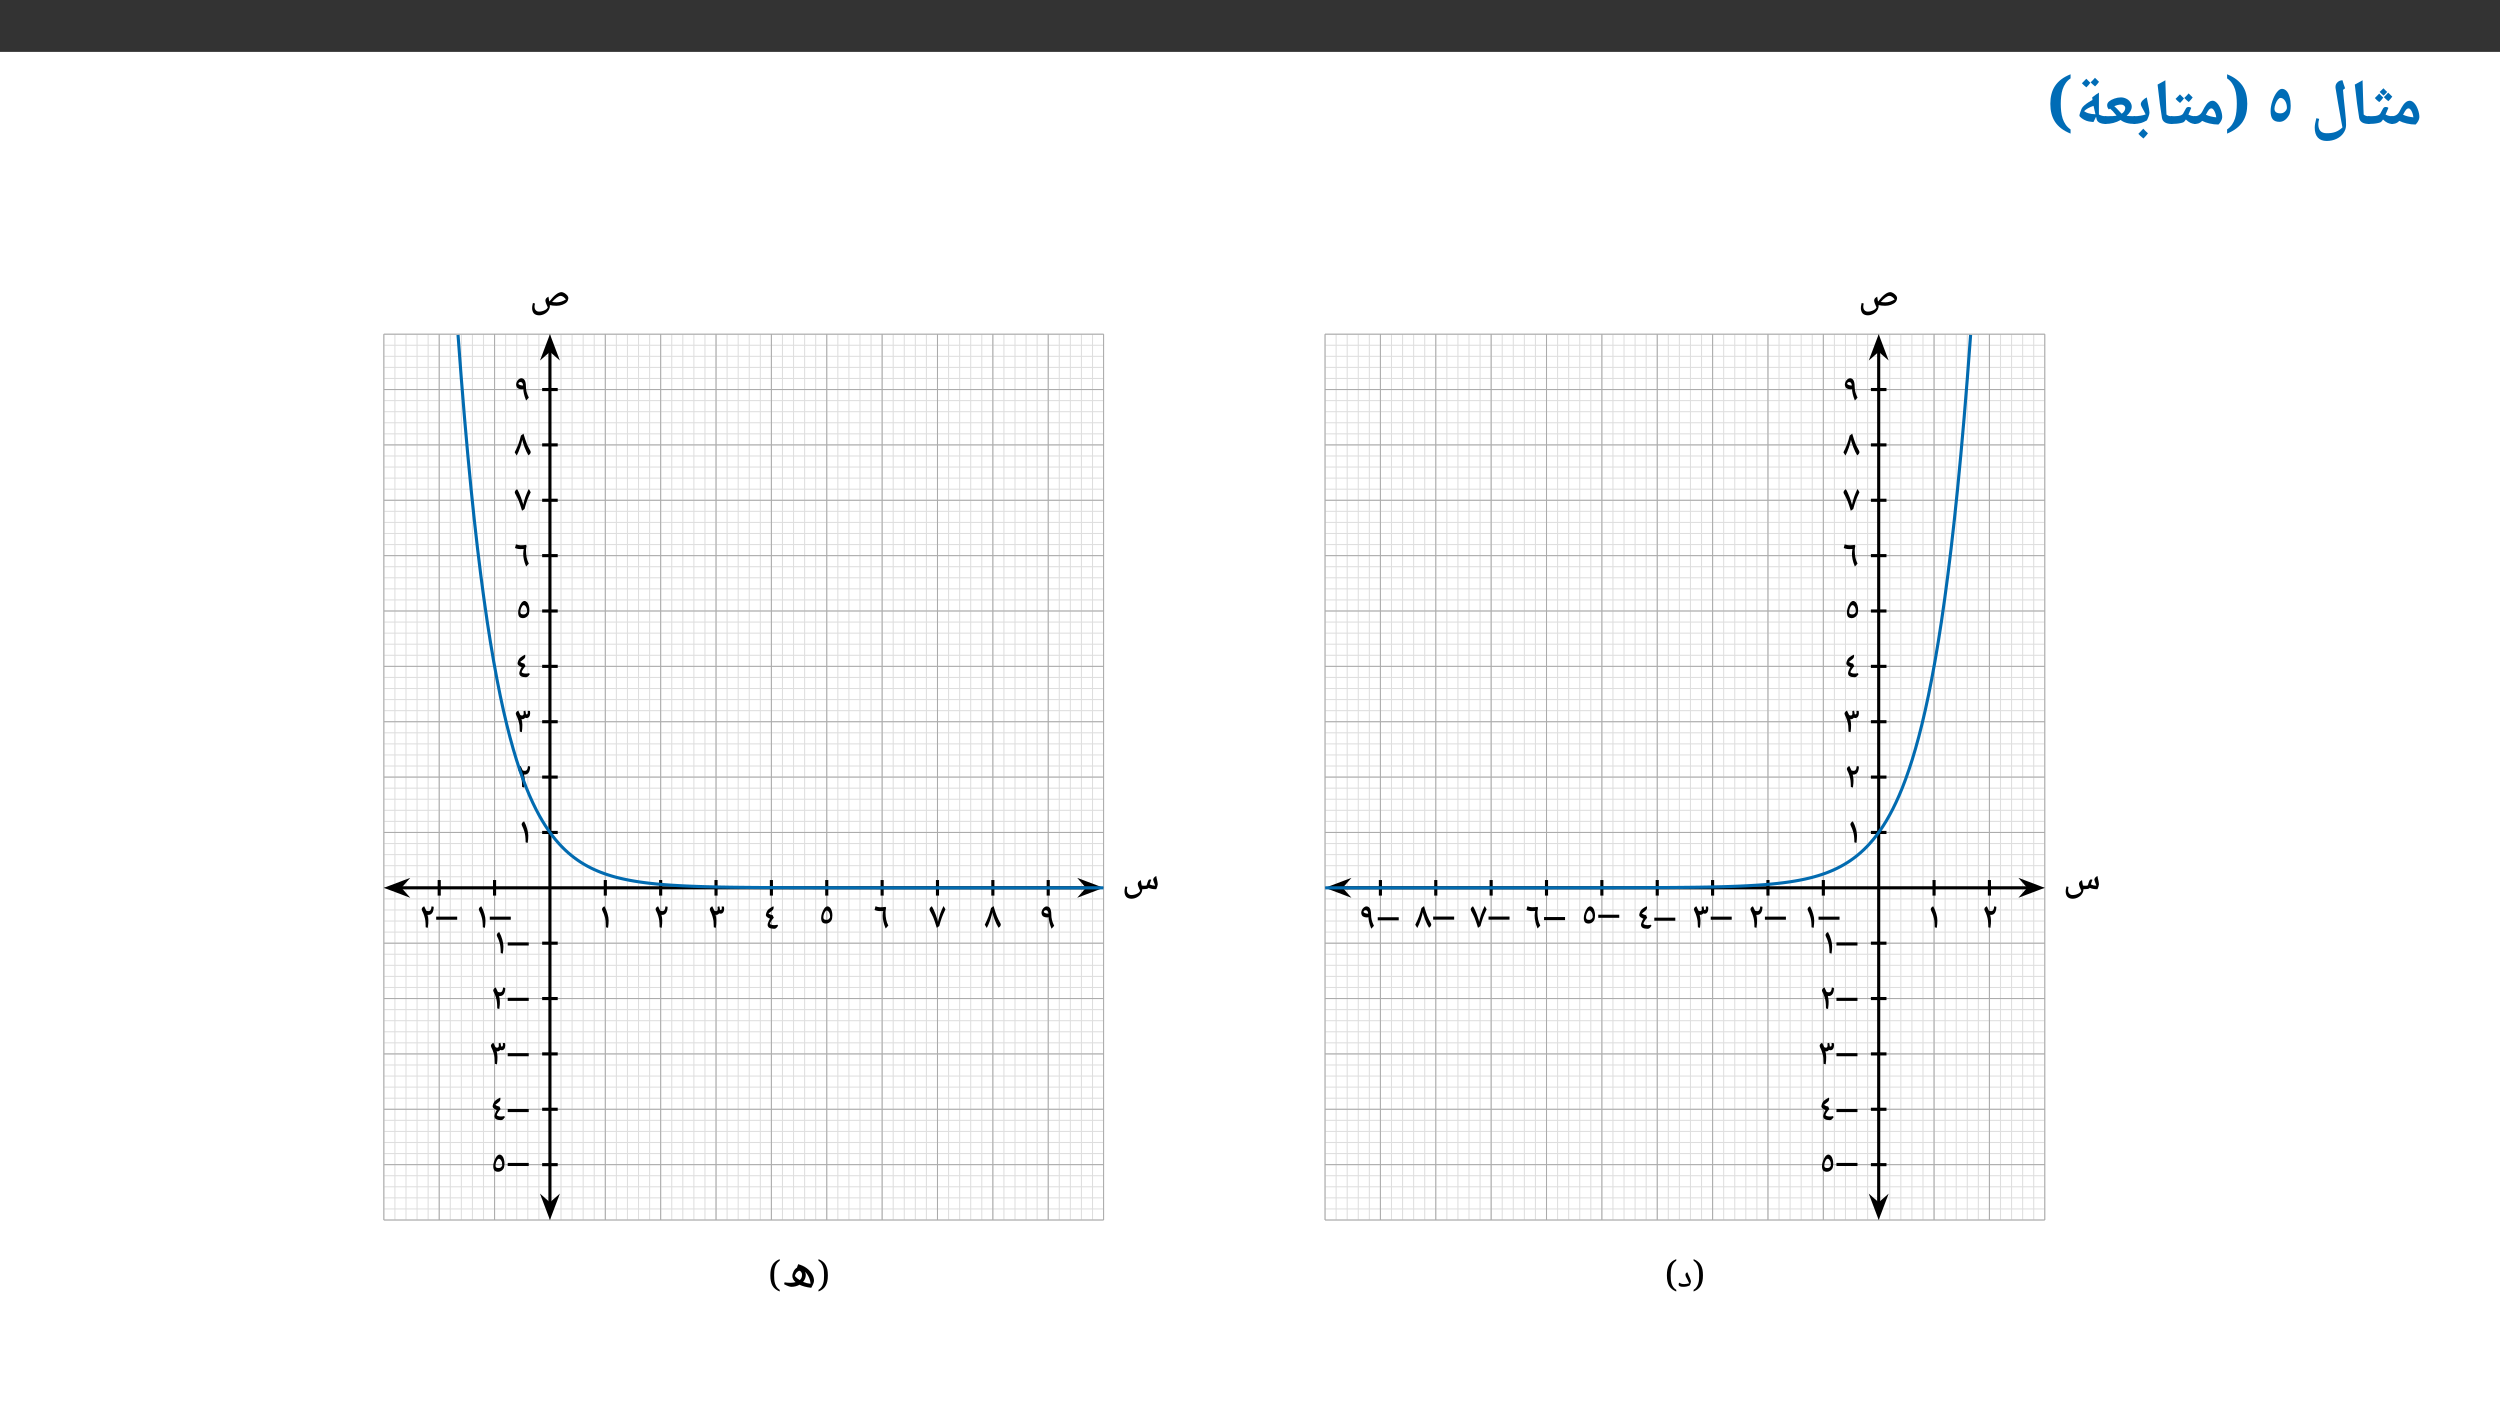 ﻿<?xml version="1.0" encoding="utf-8"?>
<svg xmlns="http://www.w3.org/2000/svg" xmlns:xlink="http://www.w3.org/1999/xlink" viewBox="0 0 960 540" version="1.1">
  <rect x="0" y="0" width="960" height="540" fill="#333333" stroke="none"/>
  <defs>
    <g>
      <symbol overflow="visible" id="glyph0-0">
        <path style="stroke:none;" d="M 2.359 -17.844 L 12.625 -17.844 L 12.625 0 L 2.359 0 Z M 3.625 -1.266 L 11.359 -1.266 L 11.359 -16.578 L 3.625 -16.578 Z M 3.625 -1.266 " />
      </symbol>
      <symbol overflow="visible" id="glyph0-1">
        <path style="stroke:none;" d="M 0 -0.219 C -0.133 -0.219 -0.203 -0.285 -0.203 -0.422 L -0.203 -2.984 C -0.203 -3.117 -0.133 -3.188 0 -3.188 C 1.363 -3.188 2.367 -3.801 3.016 -5.031 C 3.617 -6.227 4.109 -7.078 4.484 -7.578 C 4.859 -8.086 5.242 -8.473 5.641 -8.734 C 6.035 -9.004 6.469 -9.141 6.938 -9.141 C 7.531 -9.141 8.113 -8.828 8.688 -8.203 C 9.27 -7.578 9.738 -6.75 10.094 -5.719 C 10.457 -4.695 10.641 -3.727 10.641 -2.812 C 10.641 -2.375 10.488 -1.875 10.188 -1.312 C 9.883 -0.75 9.547 -0.312 9.172 0 C 8.055 0 6.938 -0.129 5.812 -0.391 C 4.695 -0.648 3.742 -0.988 2.953 -1.406 C 2.547 -0.977 2.113 -0.672 1.656 -0.484 C 1.207 -0.305 0.656 -0.219 0 -0.219 Z M 8.344 -2.766 C 8.281 -3.359 8.148 -3.922 7.953 -4.453 C 7.754 -4.992 7.523 -5.422 7.266 -5.734 C 7.004 -6.047 6.766 -6.203 6.547 -6.203 C 6.18 -6.203 5.859 -6.051 5.578 -5.75 C 5.297 -5.445 4.895 -4.785 4.375 -3.766 C 5.414 -3.266 6.738 -2.93 8.344 -2.766 Z M 6.172 -10.969 Z M 6.516 1.438 Z M 6.516 1.438 " />
      </symbol>
      <symbol overflow="visible" id="glyph0-2">
        <path style="stroke:none;" d="M 0 -0.219 C -0.133 -0.219 -0.203 -0.285 -0.203 -0.422 L -0.203 -2.984 C -0.203 -3.117 -0.133 -3.188 0 -3.188 C 1.344 -3.188 2.25 -3.223 2.719 -3.297 C 3.195 -3.367 3.582 -3.477 3.875 -3.625 C 4.176 -3.77 4.398 -3.953 4.547 -4.172 C 4.703 -4.391 4.953 -4.848 5.297 -5.547 C 5.566 -6.098 5.797 -6.438 5.984 -6.562 C 6.18 -6.688 6.422 -6.75 6.703 -6.75 C 7.109 -6.75 7.438 -6.629 7.688 -6.391 C 7.238 -5.305 6.875 -4.453 6.594 -3.828 C 7.383 -3.398 8.266 -3.188 9.234 -3.188 C 9.367 -3.188 9.438 -3.117 9.438 -2.984 L 9.438 -0.422 C 9.438 -0.285 9.367 -0.219 9.234 -0.219 C 7.961 -0.219 6.754 -0.789 5.609 -1.938 C 5.273 -1.406 5 -1.07 4.781 -0.938 C 4.57 -0.812 4.219 -0.691 3.719 -0.578 C 3.227 -0.461 2.66 -0.375 2.016 -0.312 C 1.367 -0.25 0.695 -0.219 0 -0.219 Z M 5.406 -8.594 Z M 4.719 1.438 Z M 5.703 -10.344 C 5.211 -9.664 4.703 -9.086 4.172 -8.609 C 3.453 -9.148 2.883 -9.672 2.469 -10.172 L 3.359 -11.062 L 4.156 -11.891 C 4.457 -11.535 4.973 -11.02 5.703 -10.344 Z M 9.172 -10.719 C 8.734 -10.094 8.227 -9.508 7.656 -8.969 C 6.957 -9.508 6.383 -10.031 5.938 -10.531 C 6.438 -10.977 6.992 -11.551 7.609 -12.25 C 7.805 -12.031 8.328 -11.52 9.172 -10.719 Z M 7.219 -12.516 C 6.52 -11.742 6.062 -11.273 5.844 -11.109 C 5.156 -11.672 4.648 -12.145 4.328 -12.531 C 5.016 -13.145 5.5 -13.609 5.781 -13.922 C 6.145 -13.492 6.625 -13.023 7.219 -12.516 Z M 5.781 -14.547 Z M 5.891 -8.844 Z M 5.891 -8.844 " />
      </symbol>
      <symbol overflow="visible" id="glyph0-3">
        <path style="stroke:none;" d="M 7.625 -0.422 C 7.625 -0.285 7.555 -0.219 7.422 -0.219 C 5.117 -0.219 3.836 -1.008 3.578 -2.594 C 3.328 -4.176 3.062 -5.969 2.781 -7.969 C 2.508 -9.969 2.219 -12.426 1.906 -15.344 L 4.891 -17 L 5.234 -5.547 L 5.234 -5.781 L 5.328 -3.828 C 5.629 -3.578 5.945 -3.406 6.281 -3.312 C 6.613 -3.219 7.008 -3.172 7.469 -3.172 C 7.57 -3.172 7.625 -3.109 7.625 -2.984 Z M 3.203 -18.219 Z M 4.328 1.438 Z M 4.328 1.438 " />
      </symbol>
      <symbol overflow="visible" id="glyph0-4">
        <path style="stroke:none;" d="M 12.328 1.125 L 11.781 -1.797 C 11.625 -2.566 11.25 -4.688 10.656 -8.156 L 9.688 -13.969 L 9.656 -14.438 C 9.656 -15.156 9.922 -15.758 10.453 -16.25 C 10.984 -16.75 11.613 -17 12.344 -17 C 12.656 -15.875 12.988 -14.848 13.344 -13.922 L 12.547 -13.312 L 12.859 -9.797 L 13.312 -5.531 C 13.5 -3.75 13.613 -2.516 13.656 -1.828 C 13.695 -1.148 13.719 -0.477 13.719 0.188 C 13.719 1.301 13.383 2.332 12.719 3.281 C 12.062 4.238 11.16 4.984 10.016 5.516 C 8.879 6.047 7.633 6.312 6.281 6.312 C 4.781 6.312 3.641 5.867 2.859 4.984 C 2.078 4.109 1.688 2.836 1.688 1.172 C 1.688 0.336 1.895 -0.863 2.312 -2.438 L 3.406 -2.172 C 3.176 -1.41 3.062 -0.75 3.062 -0.188 C 3.062 1 3.328 1.883 3.859 2.469 C 4.398 3.051 5.223 3.344 6.328 3.344 C 7.629 3.344 8.734 3.176 9.641 2.844 C 10.555 2.508 11.453 1.938 12.328 1.125 Z M 5.75 -12.047 Z M 0.828 6.328 Z M 10.75 -18.219 Z M 7.734 7.531 Z M 7.734 7.531 " />
      </symbol>
      <symbol overflow="visible" id="glyph0-5">
        <path style="stroke:none;" d="M 1.172 -5.125 C 1.172 -6.352 1.398 -7.648 1.859 -9.016 C 2.316 -10.391 2.883 -11.516 3.562 -12.391 C 4.25 -13.266 4.895 -13.703 5.5 -13.703 C 6.164 -13.703 6.75 -13.441 7.25 -12.922 C 7.758 -12.41 8.16 -11.633 8.453 -10.594 C 8.742 -9.562 8.891 -8.441 8.891 -7.234 C 8.891 -6.547 8.836 -5.883 8.734 -5.25 C 8.641 -4.613 8.508 -4.133 8.344 -3.812 C 7.883 -2.926 7.328 -2.238 6.672 -1.75 C 6.016 -1.27 5.32 -1.031 4.594 -1.031 C 3.395 -1.031 2.523 -1.363 1.984 -2.031 C 1.441 -2.707 1.172 -3.738 1.172 -5.125 Z M 4.938 -4.297 C 5.395 -4.297 5.781 -4.383 6.094 -4.562 C 6.414 -4.738 6.676 -4.941 6.875 -5.172 C 7.07 -5.398 7.211 -5.625 7.297 -5.844 C 7.391 -6.062 7.438 -6.207 7.438 -6.281 C 7.438 -7.438 7.191 -8.379 6.703 -9.109 C 6.223 -9.848 5.633 -10.219 4.938 -10.219 C 4.633 -10.219 4.305 -10 3.953 -9.562 C 3.598 -9.125 3.289 -8.562 3.031 -7.875 C 2.781 -7.195 2.656 -6.598 2.656 -6.078 C 2.656 -4.891 3.414 -4.297 4.938 -4.297 Z M 3.906 -14.938 Z M 3.906 -14.938 " />
      </symbol>
      <symbol overflow="visible" id="glyph0-6">
        <path style="stroke:none;" d="M 4.547 -7.953 C 4.547 -8.941 4.492 -9.91 4.391 -10.859 C 4.297 -11.805 4.113 -12.703 3.844 -13.547 C 3.57 -14.391 3.191 -15.164 2.703 -15.875 C 2.211 -16.594 1.582 -17.207 0.812 -17.719 L 0.812 -19.297 C 2.195 -18.742 3.379 -18.094 4.359 -17.344 C 5.348 -16.594 6.156 -15.742 6.781 -14.797 C 7.406 -13.859 7.859 -12.816 8.141 -11.672 C 8.422 -10.535 8.562 -9.297 8.562 -7.953 C 8.562 -6.598 8.422 -5.348 8.141 -4.203 C 7.859 -3.055 7.406 -2.004 6.781 -1.047 C 6.156 -0.098 5.348 0.75 4.359 1.5 C 3.379 2.258 2.195 2.922 0.812 3.484 L 0.812 1.875 C 1.582 1.363 2.211 0.75 2.703 0.031 C 3.191 -0.676 3.57 -1.457 3.844 -2.312 C 4.113 -3.164 4.297 -4.066 4.391 -5.016 C 4.492 -5.973 4.547 -6.953 4.547 -7.953 Z M 4.547 -7.953 " />
      </symbol>
      <symbol overflow="visible" id="glyph0-7">
        <path style="stroke:none;" d="M 0 -0.219 C -0.133 -0.219 -0.203 -0.285 -0.203 -0.422 L -0.203 -2.984 C -0.203 -3.117 -0.133 -3.188 0 -3.188 C 1.344 -3.188 2.25 -3.223 2.719 -3.297 C 3.195 -3.367 3.582 -3.477 3.875 -3.625 C 4.176 -3.77 4.398 -3.953 4.547 -4.172 C 4.703 -4.391 4.953 -4.848 5.297 -5.547 C 5.566 -6.098 5.797 -6.438 5.984 -6.562 C 6.18 -6.688 6.422 -6.75 6.703 -6.75 C 7.109 -6.75 7.438 -6.629 7.688 -6.391 C 7.238 -5.305 6.875 -4.453 6.594 -3.828 C 7.383 -3.398 8.266 -3.188 9.234 -3.188 C 9.367 -3.188 9.438 -3.117 9.438 -2.984 L 9.438 -0.422 C 9.438 -0.285 9.367 -0.219 9.234 -0.219 C 7.961 -0.219 6.754 -0.789 5.609 -1.938 C 5.273 -1.406 5 -1.07 4.781 -0.938 C 4.57 -0.812 4.219 -0.691 3.719 -0.578 C 3.227 -0.461 2.66 -0.375 2.016 -0.312 C 1.367 -0.25 0.695 -0.219 0 -0.219 Z M 5.406 -8.594 Z M 4.719 1.438 Z M 4.891 -10.031 C 4.473 -9.426 3.969 -8.844 3.375 -8.281 C 2.656 -8.844 2.082 -9.367 1.656 -9.859 L 2.547 -10.75 L 3.344 -11.578 C 3.656 -11.223 4.172 -10.707 4.891 -10.031 Z M 8.234 -10.406 C 7.805 -9.781 7.301 -9.191 6.719 -8.641 C 6.031 -9.191 5.457 -9.711 5 -10.203 C 5.613 -10.766 6.172 -11.348 6.672 -11.953 C 6.973 -11.629 7.492 -11.113 8.234 -10.406 Z M 4.969 -12.562 Z M 4.953 -8.281 Z M 4.953 -8.281 " />
      </symbol>
      <symbol overflow="visible" id="glyph0-8">
        <path style="stroke:none;" d="M 0 -0.219 C -0.133 -0.219 -0.203 -0.285 -0.203 -0.422 L -0.203 -2.984 C -0.203 -3.117 -0.133 -3.188 0 -3.188 C 0.832 -3.188 1.664 -3.254 2.5 -3.391 C 3.344 -3.523 3.992 -3.691 4.453 -3.891 C 4.234 -4.379 4.016 -4.82 3.797 -5.219 C 3.578 -5.613 3.379 -5.973 3.203 -6.297 C 3.023 -6.617 2.879 -6.91 2.766 -7.172 C 2.66 -7.43 2.609 -7.672 2.609 -7.891 C 2.609 -8.297 2.832 -8.742 3.281 -9.234 C 3.738 -9.723 4.273 -10.117 4.891 -10.422 L 5.203 -8.797 C 5.68 -6.555 5.922 -5.16 5.922 -4.609 C 5.922 -4.234 5.82 -3.766 5.625 -3.203 C 5.438 -2.648 5.207 -2.113 4.938 -1.594 C 3.426 -0.676 1.781 -0.219 0 -0.219 Z M 3.469 -12.25 Z M 3.172 1.438 Z M 5.344 3.375 C 4.969 3.938 4.383 4.602 3.594 5.375 C 2.707 4.645 2.062 4.047 1.656 3.578 C 2.32 2.93 2.953 2.27 3.547 1.594 C 3.961 2.07 4.562 2.664 5.344 3.375 Z M 3.547 0.984 Z M 3.594 5.609 Z M 3.547 1.344 Z M 3.594 3.484 Z M 3.594 3.484 " />
      </symbol>
      <symbol overflow="visible" id="glyph0-9">
        <path style="stroke:none;" d="M 11.625 -0.453 C 11.625 -0.297 11.539 -0.219 11.375 -0.219 C 10.195 -0.219 9.141 -0.352 8.203 -0.625 C 7.273 -0.895 6.531 -1.27 5.969 -1.75 C 4.188 -0.727 2.207 -0.219 0.031 -0.219 C -0.125 -0.219 -0.203 -0.297 -0.203 -0.453 L -0.203 -2.953 C -0.203 -3.109 -0.125 -3.188 0.031 -3.188 C 1.406 -3.188 2.367 -3.203 2.922 -3.234 C 3.473 -3.266 3.969 -3.316 4.406 -3.391 C 3.812 -4.16 3.332 -4.734 2.969 -5.109 C 2.613 -5.484 2.254 -5.816 1.891 -6.109 L 1.438 -5.797 C 1 -6.273 0.781 -6.805 0.781 -7.391 C 0.781 -7.961 1.023 -8.457 1.516 -8.875 C 2.016 -9.301 2.695 -9.664 3.562 -9.969 C 4.438 -10.27 5.27 -10.422 6.062 -10.422 C 6.781 -10.422 7.461 -10.258 8.109 -9.938 C 8.754 -9.625 9.266 -9.188 9.641 -8.625 C 10.023 -8.07 10.219 -7.488 10.219 -6.875 C 10.219 -5.695 9.57 -4.523 8.281 -3.359 L 8.266 -3.344 L 8.328 -3.328 C 9.148 -3.234 10.164 -3.188 11.375 -3.188 C 11.539 -3.188 11.625 -3.109 11.625 -2.953 Z M 7.719 -6.312 C 7.719 -6.719 7.566 -7.039 7.266 -7.281 C 6.973 -7.531 6.598 -7.656 6.141 -7.656 C 5.711 -7.656 5.301 -7.609 4.906 -7.516 C 4.52 -7.43 4.055 -7.273 3.516 -7.047 C 4.086 -6.566 4.801 -5.844 5.656 -4.875 L 6.359 -4.156 C 6.785 -4.438 7.117 -4.766 7.359 -5.141 C 7.598 -5.516 7.719 -5.906 7.719 -6.312 Z M 5.656 -12.25 Z M 5.766 1.438 Z M 5.766 1.438 " />
      </symbol>
      <symbol overflow="visible" id="glyph0-10">
        <path style="stroke:none;" d="M 8.094 -0.953 C 7.281 -1.023 6.695 -1.098 6.344 -1.172 C 5.988 -1.254 5.68 -1.336 5.422 -1.422 C 4.797 -1.648 4.188 -1.977 3.594 -2.406 C 3 -2.832 2.703 -3.188 2.703 -3.469 C 2.703 -3.656 2.816 -4.086 3.047 -4.766 C 3.273 -5.441 3.473 -5.938 3.641 -6.25 C 3.805 -6.57 4.117 -6.938 4.578 -7.344 C 5.047 -7.758 5.582 -8.16 6.188 -8.547 C 6.789 -8.941 7.301 -9.234 7.719 -9.422 L 7.609 -10.422 C 8.316 -10.973 8.836 -11.363 9.172 -11.594 C 9.516 -11.82 9.859 -12.039 10.203 -12.25 L 10.188 -7.25 L 10.188 -3.844 C 11 -3.406 11.891 -3.188 12.859 -3.188 C 13.004 -3.188 13.078 -3.117 13.078 -2.984 L 13.078 -0.422 C 13.078 -0.285 13.004 -0.219 12.859 -0.219 C 11.859 -0.219 11.047 -0.379 10.422 -0.703 C 9.797 -1.023 9.426 -1.477 9.312 -2.062 L 9.094 -2.984 Z M 4.484 -5.141 C 5.004 -4.785 5.504 -4.531 5.984 -4.375 C 6.473 -4.227 6.938 -4.125 7.375 -4.062 C 7.812 -4 8.305 -3.957 8.859 -3.938 C 8.66 -4.727 8.414 -5.805 8.125 -7.172 C 6.551 -6.648 5.336 -5.973 4.484 -5.141 Z M 6.781 -13.828 Z M 8.625 1.438 Z M 6.891 -16.031 C 6.473 -15.426 5.969 -14.844 5.375 -14.281 C 4.656 -14.844 4.082 -15.367 3.656 -15.859 L 4.547 -16.75 L 5.344 -17.578 C 5.656 -17.223 6.172 -16.707 6.891 -16.031 Z M 10.234 -16.406 C 9.805 -15.781 9.301 -15.191 8.719 -14.641 C 8.031 -15.191 7.457 -15.711 7 -16.203 C 7.613 -16.766 8.172 -17.348 8.672 -17.953 C 8.973 -17.629 9.492 -17.113 10.234 -16.406 Z M 6.969 -18.562 Z M 6.953 -14.281 Z M 6.953 -14.281 " />
      </symbol>
      <symbol overflow="visible" id="glyph0-11">
        <path style="stroke:none;" d="M 5.438 -7.953 C 5.438 -6.953 5.488 -5.973 5.594 -5.016 C 5.695 -4.066 5.883 -3.164 6.156 -2.312 C 6.438 -1.457 6.82 -0.676 7.312 0.031 C 7.801 0.75 8.43 1.363 9.203 1.875 L 9.203 3.484 C 7.805 2.922 6.613 2.258 5.625 1.5 C 4.645 0.75 3.844 -0.098 3.219 -1.047 C 2.602 -2.004 2.148 -3.055 1.859 -4.203 C 1.566 -5.348 1.422 -6.598 1.422 -7.953 C 1.422 -9.297 1.566 -10.535 1.859 -11.672 C 2.148 -12.816 2.602 -13.859 3.219 -14.797 C 3.844 -15.742 4.645 -16.594 5.625 -17.344 C 6.613 -18.094 7.805 -18.742 9.203 -19.297 L 9.203 -17.719 C 8.43 -17.207 7.801 -16.594 7.312 -15.875 C 6.82 -15.164 6.438 -14.391 6.156 -13.547 C 5.883 -12.703 5.695 -11.805 5.594 -10.859 C 5.488 -9.91 5.438 -8.941 5.438 -7.953 Z M 5.438 -7.953 " />
      </symbol>
      <symbol overflow="visible" id="glyph1-0">
        <path style="stroke:none;" d="M 3.625 -0.125 L 3.625 -9.812 L -0.156 -9.812 L -0.156 0 L 3.625 0 Z M 2.562 -1.203 L 1.062 -1.203 L 1.062 -8.625 L 2.406 -8.625 L 2.406 -1.203 Z M 2.562 -1.203 " />
      </symbol>
      <symbol overflow="visible" id="glyph1-1">
        <path style="stroke:none;" d="M 7.969 -2.516 C 8.422 -2.516 8.828 -2.547 9.188 -2.609 C 9.531 -2.672 9.844 -2.797 9.906 -2.922 L 9.984 -3.062 C 10.438 -2.875 10.906 -2.719 11.344 -2.641 C 11.781 -2.547 12.297 -2.516 12.969 -2.516 C 13.156 -2.906 13.281 -3.203 13.391 -3.594 C 13.5 -3.953 13.562 -4.203 13.562 -4.359 C 13.562 -4.562 13.531 -4.797 13.5 -5.031 C 13.453 -5.281 13.406 -5.531 13.359 -5.797 C 13.297 -6.047 13.234 -6.312 13.172 -6.578 C 13.109 -6.844 13.062 -7.109 12.984 -7.609 C 12.484 -7.328 12.266 -7.141 12.094 -6.922 C 11.938 -6.719 11.797 -6.422 11.797 -6.203 C 11.797 -6.062 11.906 -5.75 12.078 -5.266 C 12.328 -4.625 12.516 -4.109 12.578 -3.875 C 12.328 -3.875 11.938 -3.922 11.547 -3.984 C 11.188 -4.062 10.766 -4.219 10.469 -4.359 C 10.719 -5.188 10.922 -5.797 11.078 -6.109 C 10.906 -6.219 10.703 -6.297 10.578 -6.297 C 10.484 -6.297 10.266 -6.219 10.172 -6.172 C 10.203 -6.172 10 -6 9.922 -5.828 C 9.766 -5.5 9.609 -5.016 9.375 -4.234 C 9.328 -4.062 9.312 -4.016 9.266 -3.953 C 9.062 -3.875 8.656 -3.844 8.141 -3.844 C 7.859 -3.844 7.578 -3.875 7.422 -3.922 L 7.234 -4.859 C 7.172 -5.156 7.125 -5.469 7.062 -6.016 C 6.5 -5.688 6.266 -5.5 6.141 -5.297 C 6 -5.109 5.891 -4.781 5.891 -4.547 C 5.891 -4.109 6.188 -3.203 6.797 -1.891 C 6.562 -1.391 6.25 -1.109 5.562 -0.781 C 4.891 -0.453 4.188 -0.281 3.5 -0.281 C 2.906 -0.281 2.531 -0.438 2.188 -0.812 C 1.844 -1.188 1.719 -1.625 1.719 -2.297 C 1.719 -2.547 1.766 -2.891 1.891 -3.391 L 1.109 -3.594 C 0.953 -2.953 0.875 -2.609 0.844 -2.359 C 0.812 -2.141 0.797 -1.875 0.797 -1.609 C 0.797 -0.766 1.062 -0.031 1.5 0.438 C 1.953 0.891 2.672 1.141 3.469 1.141 C 4.141 1.141 4.891 0.953 5.531 0.609 C 6.156 0.281 6.656 -0.141 7.016 -0.672 C 7.375 -1.172 7.609 -1.828 7.609 -2.406 L 7.609 -2.531 Z M 7.969 -2.516 " />
      </symbol>
      <symbol overflow="visible" id="glyph1-2">
        <path style="stroke:none;" d="M 3.469 1.141 C 4.141 1.141 4.891 0.953 5.531 0.609 C 6.156 0.281 6.656 -0.156 7.016 -0.672 C 7.375 -1.188 7.609 -1.828 7.609 -2.406 C 7.609 -2.578 7.594 -2.781 7.594 -2.797 C 8.266 -2.625 9.156 -2.516 10.094 -2.516 C 10.891 -2.516 11.672 -2.641 12.391 -2.906 C 13.109 -3.172 13.766 -3.547 14.141 -3.984 C 14.5 -4.406 14.703 -5.016 14.703 -5.578 C 14.703 -5.812 14.531 -6.203 14.25 -6.531 C 13.969 -6.844 13.625 -7.125 13.234 -7.375 C 12.844 -7.609 12.406 -7.766 12.109 -7.766 C 11.5 -7.766 10.703 -7.438 9.969 -6.859 C 9.219 -6.297 8.375 -5.406 7.484 -4.234 L 7.359 -4.281 C 7.219 -4.984 7.125 -5.531 7.062 -6.016 C 6.5 -5.688 6.281 -5.5 6.141 -5.297 C 6 -5.109 5.891 -4.781 5.891 -4.547 C 5.891 -4.109 6.188 -3.203 6.797 -1.891 C 6.562 -1.391 6.25 -1.109 5.562 -0.781 C 4.891 -0.453 4.188 -0.281 3.5 -0.281 C 2.906 -0.281 2.531 -0.438 2.188 -0.812 C 1.859 -1.188 1.719 -1.625 1.719 -2.297 C 1.719 -2.547 1.766 -2.891 1.891 -3.391 L 1.109 -3.594 C 0.953 -2.953 0.875 -2.594 0.844 -2.359 C 0.828 -2.125 0.797 -1.875 0.797 -1.609 C 0.797 -0.766 1.062 -0.031 1.5 0.438 C 1.953 0.891 2.672 1.141 3.469 1.141 Z M 10.219 -3.844 C 9.641 -3.844 8.969 -3.906 8.453 -3.984 C 8.953 -4.594 9.594 -5.219 10.234 -5.672 C 10.859 -6.109 11.297 -6.328 11.766 -6.328 C 12.141 -6.328 12.422 -6.203 12.828 -5.938 C 13.234 -5.672 13.562 -5.281 13.766 -4.953 C 12.562 -4.203 11.422 -3.844 10.219 -3.844 Z M 10.219 -3.844 " />
      </symbol>
      <symbol overflow="visible" id="glyph1-3">
        <path style="stroke:none;" d="M 0.922 -7.031 C 0.922 -6.906 0.969 -6.781 1.078 -6.547 C 1.469 -5.766 1.719 -5.156 1.906 -4.5 C 2.125 -3.844 2.266 -3.188 2.328 -2.594 C 2.406 -2 2.453 -1.219 2.469 -0.156 L 3.266 0.047 C 3.422 -1 3.484 -1.891 3.484 -2.797 C 3.484 -3.531 3.344 -4.375 3.062 -5.344 C 2.797 -6.328 2.391 -7.328 1.875 -8.25 C 1.484 -8.016 1.281 -7.859 1.156 -7.672 C 1.031 -7.5 0.922 -7.219 0.922 -7.031 Z M 0.922 -7.031 " />
      </symbol>
      <symbol overflow="visible" id="glyph1-4">
        <path style="stroke:none;" d="M 0.922 -7.031 C 0.922 -6.906 0.969 -6.781 1.078 -6.547 C 1.438 -5.844 1.688 -5.281 1.891 -4.625 C 2.109 -3.969 2.25 -3.328 2.328 -2.719 C 2.406 -2.109 2.453 -1.281 2.469 -0.156 L 3.266 0.047 C 3.375 -0.75 3.438 -1.25 3.453 -1.609 C 3.469 -1.953 3.484 -2.359 3.484 -2.797 C 3.484 -3.453 3.359 -4.234 3.188 -4.922 C 3.156 -4.953 3.328 -4.922 3.469 -4.922 C 4.766 -4.906 5.547 -6 5.547 -8.031 L 4.719 -8.203 C 4.578 -6.828 4.266 -6.359 3.453 -6.359 C 3.281 -6.359 3.109 -6.391 2.953 -6.438 C 2.797 -6.469 2.75 -6.5 2.672 -6.578 C 2.484 -7.016 2.203 -7.625 1.891 -8.234 C 1.484 -8.016 1.281 -7.875 1.156 -7.672 C 1.031 -7.5 0.922 -7.219 0.922 -7.031 Z M 0.922 -7.031 " />
      </symbol>
      <symbol overflow="visible" id="glyph1-5">
        <path style="stroke:none;" d="M 8.797 -3.188 L 8.797 -4.25 L 0.734 -4.25 L 0.734 -3.062 L 8.797 -3.062 Z M 8.797 -3.188 " />
      </symbol>
      <symbol overflow="visible" id="glyph1-6">
        <path style="stroke:none;" d="M 0.922 -7.031 C 0.922 -6.906 1 -6.672 1.078 -6.531 L 1.031 -6.625 C 1.453 -5.781 1.766 -5.016 1.953 -4.344 C 2.156 -3.672 2.281 -3.047 2.359 -2.469 C 2.406 -1.891 2.453 -1.156 2.469 -0.156 L 3.266 0.047 C 3.406 -0.984 3.453 -1.875 3.453 -2.797 C 3.453 -3.469 3.328 -4.25 3.141 -5.016 L 2.969 -5.016 C 3.141 -4.953 3.312 -4.922 3.453 -4.922 C 3.688 -4.922 3.984 -5.016 4.141 -5.141 C 4.312 -5.25 4.438 -5.406 4.5 -5.516 C 4.562 -5.469 4.891 -5.375 5.109 -5.375 C 5.453 -5.375 5.828 -5.547 6.062 -5.875 C 6.297 -6.188 6.453 -6.719 6.453 -7.234 C 6.453 -7.422 6.438 -7.672 6.375 -8.094 L 5.5 -8.172 C 5.547 -7.938 5.547 -7.812 5.547 -7.625 C 5.547 -7.312 5.547 -7.172 5.438 -7 C 5.328 -6.844 5.281 -6.797 5.094 -6.797 C 4.984 -6.797 4.844 -6.828 4.828 -6.828 C 4.828 -7.156 4.766 -7.562 4.594 -8.234 L 3.906 -8 C 3.953 -7.688 3.969 -7.484 3.969 -7.266 C 3.969 -6.922 3.938 -6.75 3.828 -6.578 C 3.688 -6.406 3.594 -6.359 3.328 -6.359 C 3.047 -6.359 2.875 -6.406 2.672 -6.578 C 2.484 -7.016 2.188 -7.641 1.875 -8.25 C 1.484 -8.016 1.281 -7.859 1.156 -7.672 C 1.031 -7.5 0.922 -7.219 0.922 -7.031 Z M 0.922 -7.031 " />
      </symbol>
      <symbol overflow="visible" id="glyph1-7">
        <path style="stroke:none;" d="M 0.797 -5.172 C 0.797 -4.984 0.984 -4.672 1.281 -4.438 C 1.594 -4.203 2.094 -3.969 2.375 -3.844 C 2.188 -3.578 1.906 -3.047 1.75 -2.578 C 1.547 -2.125 1.469 -1.766 1.469 -1.5 C 1.469 -1.047 1.703 -0.594 2.109 -0.359 C 2.516 -0.109 3.188 0.031 3.969 0.031 C 4.172 0.031 4.453 -0.047 4.594 -0.125 C 4.734 -0.203 4.859 -0.312 4.953 -0.422 C 5.047 -0.547 5.156 -0.656 5.219 -0.766 C 5.281 -0.875 5.359 -0.969 5.5 -1.109 L 5.25 -1.531 C 4.828 -1.422 4.406 -1.375 3.938 -1.375 C 3.469 -1.375 3.078 -1.453 2.766 -1.594 C 2.422 -1.734 2.406 -1.766 2.406 -1.953 C 2.406 -2.156 2.531 -2.422 2.859 -2.938 C 3.188 -3.438 3.5 -3.844 3.844 -4.219 L 3.406 -5.188 C 2.938 -5.281 2.609 -5.391 2.344 -5.516 C 2.078 -5.625 1.938 -5.75 1.828 -5.875 C 1.969 -5.984 2.359 -6.312 2.922 -6.719 L 3.328 -7.062 C 3.453 -7.156 3.609 -7.406 3.688 -7.578 C 3.75 -7.766 3.797 -7.953 3.797 -8.156 C 3.797 -8.266 3.781 -8.359 3.688 -8.641 C 2.938 -8.25 2.5 -7.984 2.172 -7.734 C 1.844 -7.5 1.594 -7.25 1.422 -7.016 C 1.266 -6.781 1.094 -6.406 0.969 -6.062 C 0.844 -5.703 0.797 -5.406 0.797 -5.172 Z M 0.797 -5.172 " />
      </symbol>
      <symbol overflow="visible" id="glyph1-8">
        <path style="stroke:none;" d="M 0.5 -2.969 C 0.5 -2.281 0.688 -1.672 0.953 -1.359 C 1.234 -1.031 1.781 -0.844 2.406 -0.844 C 2.797 -0.844 3.266 -0.984 3.609 -1.219 C 3.984 -1.453 4.25 -1.75 4.469 -2.125 C 4.672 -2.5 4.812 -3.188 4.812 -4.031 C 4.812 -4.609 4.75 -5.156 4.578 -5.672 C 4.438 -6.203 4.172 -6.719 3.906 -6.984 C 3.641 -7.266 3.234 -7.453 2.891 -7.453 C 2.562 -7.453 2.125 -7.172 1.766 -6.719 C 1.406 -6.25 1.078 -5.562 0.844 -4.891 C 0.609 -4.203 0.5 -3.578 0.5 -2.969 Z M 2.562 -2.281 C 1.656 -2.281 1.359 -2.516 1.359 -3.281 C 1.359 -3.594 1.422 -3.984 1.562 -4.422 C 1.719 -4.875 1.859 -5.141 2.062 -5.438 C 2.281 -5.719 2.391 -5.844 2.578 -5.844 C 3.016 -5.844 3.25 -5.625 3.547 -5.141 C 3.844 -4.641 3.938 -4.125 3.938 -3.406 C 3.938 -3.312 3.938 -3.266 3.844 -3.062 C 3.734 -2.906 3.625 -2.75 3.5 -2.625 C 3.375 -2.5 3.328 -2.438 3.156 -2.391 C 2.969 -2.297 2.781 -2.281 2.562 -2.281 Z M 2.562 -2.281 " />
      </symbol>
      <symbol overflow="visible" id="glyph1-9">
        <path style="stroke:none;" d="M 4.609 -0.016 L 5.484 -0.969 C 5.078 -1.766 4.859 -2.438 4.672 -3.25 C 4.5 -4.078 4.406 -5.016 4.406 -6.109 C 4.406 -6.578 4.5 -7.141 4.641 -7.797 L 4.391 -8.156 C 3.594 -8.031 2.938 -8 2.297 -8 C 1.781 -8.016 1.234 -8.125 0.562 -8.391 L 0.188 -6.969 C 0.578 -6.797 0.859 -6.703 1.203 -6.641 C 1.562 -6.562 1.922 -6.531 2.297 -6.531 C 2.875 -6.531 3.344 -6.562 3.516 -6.578 C 3.531 -6.594 3.484 -6.312 3.422 -5.875 C 3.359 -5.438 3.328 -5.062 3.328 -4.766 C 3.328 -3.984 3.422 -3.234 3.594 -2.5 C 3.75 -1.766 4 -0.969 4.453 0.141 Z M 4.609 -0.016 " />
      </symbol>
      <symbol overflow="visible" id="glyph1-10">
        <path style="stroke:none;" d="M 2.938 -0.031 C 3.156 -0.172 3.406 -0.344 3.719 -0.609 C 4.031 -1.797 4.359 -2.844 4.703 -3.812 C 5.047 -4.781 5.531 -5.859 6.094 -7.031 L 5.359 -8.297 C 4.891 -7.422 4.438 -6.359 4.016 -5.156 C 3.594 -3.922 3.297 -2.75 3.094 -1.625 L 3.391 -1.625 C 3.188 -2.578 2.844 -3.719 2.344 -5.047 C 1.844 -6.375 1.344 -7.469 0.844 -8.219 C 0.484 -7.969 0.328 -7.781 0.203 -7.609 C 0.062 -7.422 -0.031 -7.141 -0.031 -6.969 C -0.016 -6.844 0.016 -6.75 0.078 -6.578 C 0.703 -5.438 1.125 -4.578 1.469 -3.781 C 1.797 -2.969 2.203 -1.766 2.766 0.078 Z M 2.938 -0.031 " />
      </symbol>
      <symbol overflow="visible" id="glyph1-11">
        <path style="stroke:none;" d="M 3.125 -8.125 L 2.344 -7.547 C 2.031 -6.281 1.719 -5.234 1.375 -4.312 C 1.031 -3.375 0.594 -2.406 -0.062 -1.109 L 0.719 0.141 C 1.219 -0.766 1.641 -1.828 2.062 -3.016 C 2.453 -4.203 2.766 -5.359 2.969 -6.516 L 2.672 -6.516 C 2.859 -5.547 3.203 -4.406 3.719 -3.078 C 4.234 -1.766 4.734 -0.688 5.234 0.062 C 5.578 -0.203 5.75 -0.359 5.875 -0.562 C 6 -0.719 6.094 -1 6.094 -1.188 C 6.094 -1.297 6.062 -1.391 6 -1.578 C 5.359 -2.719 4.922 -3.594 4.578 -4.453 C 4.234 -5.297 3.844 -6.484 3.312 -8.266 Z M 3.125 -8.125 " />
      </symbol>
      <symbol overflow="visible" id="glyph1-12">
        <path style="stroke:none;" d="M 4.438 -0.016 L 5.312 -0.969 C 4.891 -1.844 4.656 -2.469 4.469 -3.188 C 4.297 -3.891 4.203 -4.625 4.203 -5.359 C 4.203 -6.375 4.016 -7.219 3.719 -7.672 C 3.453 -8.156 2.938 -8.422 2.406 -8.422 C 2.156 -8.422 1.766 -8.281 1.484 -8.031 C 1.172 -7.797 0.938 -7.5 0.75 -7.156 C 0.578 -6.812 0.438 -6.375 0.438 -6.062 C 0.438 -5.5 0.641 -4.969 0.984 -4.656 C 1.344 -4.375 1.953 -4.188 2.609 -4.188 C 2.875 -4.188 3.125 -4.234 3.203 -4.281 C 3.219 -3.766 3.297 -3.078 3.453 -2.422 C 3.594 -1.766 3.844 -0.984 4.281 0.141 Z M 2.062 -6.953 C 2.734 -6.953 2.984 -6.578 3.141 -5.609 L 3.141 -5.641 L 3 -5.625 C 2.547 -5.625 2.219 -5.672 1.859 -5.844 L 1.766 -5.891 C 1.375 -6.062 1.344 -6.141 1.344 -6.406 C 1.344 -6.547 1.375 -6.578 1.547 -6.75 C 1.734 -6.891 1.828 -6.953 2.062 -6.953 Z M 2.062 -6.953 " />
      </symbol>
      <symbol overflow="visible" id="glyph2-0">
        <path style="stroke:none;" d="M 0.703 0 L 0.703 -10 L 6.297 -10 L 6.297 0 Z M 1.375 -0.672 L 5.625 -0.672 L 5.625 -9.328 L 1.375 -9.328 Z M 1.375 -0.672 " />
      </symbol>
      <symbol overflow="visible" id="glyph2-1">
        <path style="stroke:none;" d="M 2.25 -4.438 C 2.25 -3.883 2.27 -3.332 2.312 -2.781 C 2.363 -2.238 2.461 -1.723 2.609 -1.234 C 2.754 -0.754 2.969 -0.312 3.25 0.094 C 3.531 0.508 3.91 0.863 4.391 1.156 L 4.391 1.797 C 3.754 1.535 3.207 1.223 2.75 0.859 C 2.289 0.492 1.914 0.062 1.625 -0.438 C 1.344 -0.945 1.133 -1.531 1 -2.188 C 0.863 -2.844 0.797 -3.594 0.797 -4.438 C 0.797 -5.281 0.863 -6.023 1 -6.672 C 1.133 -7.328 1.344 -7.906 1.625 -8.406 C 1.914 -8.914 2.289 -9.348 2.75 -9.703 C 3.207 -10.066 3.754 -10.379 4.391 -10.641 L 4.391 -10.016 C 3.91 -9.723 3.531 -9.367 3.25 -8.953 C 2.969 -8.547 2.754 -8.098 2.609 -7.609 C 2.461 -7.129 2.363 -6.617 2.312 -6.078 C 2.27 -5.535 2.25 -4.988 2.25 -4.438 Z M 2.25 -4.438 " />
      </symbol>
      <symbol overflow="visible" id="glyph2-2">
        <path style="stroke:none;" d="M 2.188 0 C 1.613 0 1.188 -0.078 0.906 -0.234 C 0.625 -0.391 0.484 -0.609 0.484 -0.891 C 0.484 -1.191 0.562 -1.438 0.719 -1.625 C 0.957 -1.438 1.223 -1.297 1.516 -1.203 C 1.816 -1.109 2.188 -1.062 2.625 -1.062 C 3.25 -1.062 3.883 -1.16 4.531 -1.359 C 4.383 -1.766 4.191 -2.191 3.953 -2.641 L 3.469 -3.516 C 3.332 -3.766 3.234 -3.973 3.172 -4.141 C 3.117 -4.305 3.094 -4.477 3.094 -4.656 C 3.094 -5.102 3.336 -5.41 3.828 -5.578 C 3.973 -5.191 4.125 -4.828 4.281 -4.484 C 4.438 -4.141 4.582 -3.816 4.719 -3.516 C 4.852 -3.211 4.969 -2.93 5.062 -2.672 C 5.156 -2.422 5.203 -2.188 5.203 -1.969 C 5.203 -1.832 5.156 -1.633 5.062 -1.375 C 4.977 -1.113 4.859 -0.836 4.703 -0.547 C 4.023 -0.18 3.188 0 2.188 0 Z M 3.062 -6.266 Z M 3 0.406 Z M 3 0.719 Z M 3 0.719 " />
      </symbol>
      <symbol overflow="visible" id="glyph2-3">
        <path style="stroke:none;" d="M 2.594 -4.438 C 2.594 -4.988 2.57 -5.535 2.531 -6.078 C 2.488 -6.617 2.391 -7.129 2.234 -7.609 C 2.086 -8.098 1.875 -8.547 1.594 -8.953 C 1.312 -9.367 0.93 -9.723 0.453 -10.016 L 0.453 -10.641 C 1.098 -10.379 1.645 -10.066 2.094 -9.703 C 2.551 -9.348 2.922 -8.914 3.203 -8.406 C 3.492 -7.906 3.707 -7.328 3.844 -6.672 C 3.977 -6.023 4.047 -5.281 4.047 -4.438 C 4.047 -3.594 3.977 -2.844 3.844 -2.188 C 3.707 -1.531 3.492 -0.945 3.203 -0.438 C 2.922 0.062 2.551 0.492 2.094 0.859 C 1.645 1.223 1.098 1.535 0.453 1.797 L 0.453 1.156 C 0.93 0.863 1.312 0.508 1.594 0.094 C 1.875 -0.312 2.086 -0.754 2.234 -1.234 C 2.391 -1.723 2.488 -2.238 2.531 -2.781 C 2.57 -3.332 2.594 -3.883 2.594 -4.438 Z M 2.594 -4.438 " />
      </symbol>
      <symbol overflow="visible" id="glyph3-0">
        <path style="stroke:none;" d="M 5.094 -0.016 L 5.094 -13.672 L -0.141 -13.672 L -0.141 0 L 5.094 0 Z M 3.672 -1.375 L 1.438 -1.375 L 1.438 -12.312 L 3.531 -12.312 L 3.531 -1.375 Z M 3.672 -1.375 " />
      </symbol>
      <symbol overflow="visible" id="glyph3-1">
        <path style="stroke:none;" d="M 4.062 0 C 5.156 0 6.281 -0.297 7.172 -0.812 C 8.281 -0.266 9.859 0.156 11.672 0.375 C 12.344 -0.781 12.734 -1.688 12.734 -2.328 C 12.734 -3.234 12.453 -4.125 11.953 -4.984 C 11.453 -5.844 10.734 -6.578 9.844 -7.234 C 8.938 -7.891 7.875 -8.359 6.656 -8.703 L 6.172 -7.344 C 5.719 -7.109 5.297 -6.672 4.953 -6.031 C 4.625 -5.406 4.422 -4.766 4.422 -4.141 C 4.422 -3.281 4.875 -2.484 5.672 -1.812 C 5.141 -1.656 4.484 -1.547 3.781 -1.547 C 2.875 -1.547 2.125 -1.609 1.438 -1.734 L 1.25 -1.016 C 2.484 -0.344 3.484 0 4.062 0 Z M 8.141 -4.625 C 8.141 -3.766 7.844 -3.062 7.25 -2.594 C 6.578 -2.984 5.922 -3.531 5.375 -4.141 C 5.484 -4.547 5.625 -4.875 5.812 -5.172 C 6.016 -5.484 6.234 -5.719 6.5 -5.891 C 6.75 -6.078 6.891 -6.156 7.109 -6.156 C 7.406 -6.156 7.594 -5.969 7.828 -5.656 C 8.062 -5.344 8.141 -5 8.141 -4.625 Z M 11.531 -1.141 C 10.438 -1.281 9.406 -1.531 8.531 -1.891 C 9.203 -2.672 9.578 -3.562 9.578 -4.562 C 9.578 -5.125 9.406 -5.672 9.109 -6.172 L 8.922 -6.141 C 9.688 -5.5 10.234 -4.734 10.703 -3.812 C 11.156 -2.875 11.391 -1.969 11.391 -1.156 Z M 11.531 -1.141 " />
      </symbol>
    </g>
  </defs>
  <g id="surface126">
    <path style=" stroke:none;fill-rule:nonzero;fill:rgb(100%,100%,100%);fill-opacity:1;" d="M 0 559.926 L 960 559.926 L 960 19.926 L 0 19.926 Z M 0 559.926 " />
    <g style="fill:rgb(0%,42.354%,71.373%);fill-opacity:1;">
      <use xlink:href="#glyph0-1" x="918.396" y="47.821" />
    </g>
    <g style="fill:rgb(0%,42.354%,71.373%);fill-opacity:1;">
      <use xlink:href="#glyph0-2" x="909.465" y="47.821" />
    </g>
    <g style="fill:rgb(0%,42.354%,71.373%);fill-opacity:1;">
      <use xlink:href="#glyph0-3" x="902.336" y="47.821" />
    </g>
    <g style="fill:rgb(0%,42.354%,71.373%);fill-opacity:1;">
      <use xlink:href="#glyph0-4" x="887.169" y="47.821" />
    </g>
    <g style="fill:rgb(0%,42.354%,71.373%);fill-opacity:1;">
      <use xlink:href="#glyph0-5" x="870.743" y="47.821" />
    </g>
    <g style="fill:rgb(0%,42.354%,71.373%);fill-opacity:1;">
      <use xlink:href="#glyph0-6" x="854.391" y="47.821" />
    </g>
    <g style="fill:rgb(0%,42.354%,71.373%);fill-opacity:1;">
      <use xlink:href="#glyph0-1" x="842.689" y="47.821" />
    </g>
    <g style="fill:rgb(0%,42.354%,71.373%);fill-opacity:1;">
      <use xlink:href="#glyph0-7" x="833.758" y="47.821" />
    </g>
    <g style="fill:rgb(0%,42.354%,71.373%);fill-opacity:1;">
      <use xlink:href="#glyph0-3" x="826.605" y="47.821" />
    </g>
    <g style="fill:rgb(0%,42.354%,71.373%);fill-opacity:1;">
      <use xlink:href="#glyph0-8" x="819.468" y="47.821" />
    </g>
    <g style="fill:rgb(0%,42.354%,71.373%);fill-opacity:1;">
      <use xlink:href="#glyph0-9" x="808.366" y="47.821" />
    </g>
    <g style="fill:rgb(0%,42.354%,71.373%);fill-opacity:1;">
      <use xlink:href="#glyph0-10" x="795.794" y="47.821" />
    </g>
    <g style="fill:rgb(0%,42.354%,71.373%);fill-opacity:1;">
      <use xlink:href="#glyph0-11" x="785.899" y="47.821" />
    </g>
    <path style="fill:none;stroke-width:0.399;stroke-linecap:butt;stroke-linejoin:miter;stroke:rgb(86.823%,86.823%,86.745%);stroke-opacity:1;stroke-miterlimit:10;" d="M 297.64 -127.558 L 574.023 -127.558 M 297.64 -123.308 L 574.023 -123.308 M 297.64 -119.055 L 574.023 -119.055 M 297.64 -114.805 L 574.023 -114.805 M 297.64 -110.551 L 574.023 -110.551 M 297.64 -106.301 L 574.023 -106.301 M 297.64 -102.047 L 574.023 -102.047 M 297.64 -97.797 L 574.023 -97.797 M 297.64 -93.543 L 574.023 -93.543 M 297.64 -89.293 L 574.023 -89.293 M 297.64 -85.039 L 574.023 -85.039 M 297.64 -80.789 L 574.023 -80.789 M 297.64 -76.535 L 574.023 -76.535 M 297.64 -72.285 L 574.023 -72.285 M 297.64 -68.031 L 574.023 -68.031 M 297.64 -63.781 L 574.023 -63.781 M 297.64 -59.527 L 574.023 -59.527 M 297.64 -55.277 L 574.023 -55.277 M 297.64 -51.023 L 574.023 -51.023 M 297.64 -46.773 L 574.023 -46.773 M 297.64 -42.519 L 574.023 -42.519 M 297.64 -38.269 L 574.023 -38.269 M 297.64 -34.016 L 574.023 -34.016 M 297.64 -29.765 L 574.023 -29.765 M 297.64 -25.512 L 574.023 -25.512 M 297.64 -21.262 L 574.023 -21.262 M 297.64 -17.008 L 574.023 -17.008 M 297.64 -12.758 L 574.023 -12.758 M 297.64 -8.504 L 574.023 -8.504 M 297.64 -4.254 L 574.023 -4.254 M 297.64 0 L 574.023 0 M 297.64 4.25 L 574.023 4.25 M 297.64 8.504 L 574.023 8.504 M 297.64 12.754 L 574.023 12.754 M 297.64 17.008 L 574.023 17.008 M 297.64 21.258 L 574.023 21.258 M 297.64 25.512 L 574.023 25.512 M 297.64 29.762 L 574.023 29.762 M 297.64 34.016 L 574.023 34.016 M 297.64 38.266 L 574.023 38.266 M 297.64 42.52 L 574.023 42.52 M 297.64 46.77 L 574.023 46.77 M 297.64 51.024 L 574.023 51.024 M 297.64 55.274 L 574.023 55.274 M 297.64 59.527 L 574.023 59.527 M 297.64 63.777 L 574.023 63.777 M 297.64 68.031 L 574.023 68.031 M 297.64 72.281 L 574.023 72.281 M 297.64 76.535 L 574.023 76.535 M 297.64 80.785 L 574.023 80.785 M 297.64 85.039 L 574.023 85.039 M 297.64 89.289 L 574.023 89.289 M 297.64 93.543 L 574.023 93.543 M 297.64 97.793 L 574.023 97.793 M 297.64 102.047 L 574.023 102.047 M 297.64 106.297 L 574.023 106.297 M 297.64 110.551 L 574.023 110.551 M 297.64 114.801 L 574.023 114.801 M 297.64 119.055 L 574.023 119.055 M 297.64 123.305 L 574.023 123.305 M 297.64 127.559 L 574.023 127.559 M 297.64 131.809 L 574.023 131.809 M 297.64 136.063 L 574.023 136.063 M 297.64 140.313 L 574.023 140.313 M 297.64 144.567 L 574.023 144.567 M 297.64 148.817 L 574.023 148.817 M 297.64 153.07 L 574.023 153.07 M 297.64 157.32 L 574.023 157.32 M 297.64 161.574 L 574.023 161.574 M 297.64 165.824 L 574.023 165.824 M 297.64 170.078 L 574.023 170.078 M 297.64 174.328 L 574.023 174.328 M 297.64 178.582 L 574.023 178.582 M 297.64 182.832 L 574.023 182.832 M 297.64 187.086 L 574.023 187.086 M 297.64 191.336 L 574.023 191.336 M 297.64 195.59 L 574.023 195.59 M 297.64 199.84 L 574.023 199.84 M 297.64 204.094 L 574.023 204.094 M 297.64 208.344 L 574.023 208.344 M 297.64 212.598 L 574.023 212.598 M 297.644 -127.562 L 297.644 212.602 M 301.898 -127.562 L 301.898 212.602 M 306.148 -127.562 L 306.148 212.602 M 310.402 -127.562 L 310.402 212.602 M 314.652 -127.562 L 314.652 212.602 M 318.906 -127.562 L 318.906 212.602 M 323.156 -127.562 L 323.156 212.602 M 327.41 -127.562 L 327.41 212.602 M 331.66 -127.562 L 331.66 212.602 M 335.914 -127.562 L 335.914 212.602 M 340.164 -127.562 L 340.164 212.602 M 344.418 -127.562 L 344.418 212.602 M 348.668 -127.562 L 348.668 212.602 M 352.922 -127.562 L 352.922 212.602 M 357.172 -127.562 L 357.172 212.602 M 361.426 -127.562 L 361.426 212.602 M 365.676 -127.562 L 365.676 212.602 M 369.929 -127.562 L 369.929 212.602 M 374.179 -127.562 L 374.179 212.602 M 378.433 -127.562 L 378.433 212.602 M 382.683 -127.562 L 382.683 212.602 M 386.937 -127.562 L 386.937 212.602 M 391.187 -127.562 L 391.187 212.602 M 395.441 -127.562 L 395.441 212.602 M 399.691 -127.562 L 399.691 212.602 M 403.945 -127.562 L 403.945 212.602 M 408.195 -127.562 L 408.195 212.602 M 412.449 -127.562 L 412.449 212.602 M 416.699 -127.562 L 416.699 212.602 M 420.953 -127.562 L 420.953 212.602 M 425.203 -127.562 L 425.203 212.602 M 429.457 -127.562 L 429.457 212.602 M 433.707 -127.562 L 433.707 212.602 M 437.961 -127.562 L 437.961 212.602 M 442.211 -127.562 L 442.211 212.602 M 446.465 -127.562 L 446.465 212.602 M 450.715 -127.562 L 450.715 212.602 M 454.969 -127.562 L 454.969 212.602 M 459.219 -127.562 L 459.219 212.602 M 463.472 -127.562 L 463.472 212.602 M 467.722 -127.562 L 467.722 212.602 M 471.976 -127.562 L 471.976 212.602 M 476.226 -127.562 L 476.226 212.602 M 480.48 -127.562 L 480.48 212.602 M 484.73 -127.562 L 484.73 212.602 M 488.984 -127.562 L 488.984 212.602 M 493.234 -127.562 L 493.234 212.602 M 497.488 -127.562 L 497.488 212.602 M 501.738 -127.562 L 501.738 212.602 M 505.992 -127.562 L 505.992 212.602 M 510.242 -127.562 L 510.242 212.602 M 514.496 -127.562 L 514.496 212.602 M 518.746 -127.562 L 518.746 212.602 M 523 -127.562 L 523 212.602 M 527.25 -127.562 L 527.25 212.602 M 531.504 -127.562 L 531.504 212.602 M 535.754 -127.562 L 535.754 212.602 M 540.008 -127.562 L 540.008 212.602 M 544.258 -127.562 L 544.258 212.602 M 548.511 -127.562 L 548.511 212.602 M 552.761 -127.562 L 552.761 212.602 M 557.015 -127.562 L 557.015 212.602 M 561.265 -127.562 L 561.265 212.602 M 565.519 -127.562 L 565.519 212.602 M 569.769 -127.562 L 569.769 212.602 M 574.023 -127.562 L 574.023 212.602 " transform="matrix(1,0,0,-1,211.176,340.922)" />
    <path style="fill:none;stroke-width:0.399;stroke-linecap:butt;stroke-linejoin:miter;stroke:rgb(67.059%,67.059%,66.861%);stroke-opacity:1;stroke-miterlimit:10;" d="M 297.64 -127.562 L 574.023 -127.562 M 297.64 -106.301 L 574.023 -106.301 M 297.64 -85.039 L 574.023 -85.039 M 297.64 -63.781 L 574.023 -63.781 M 297.64 -42.519 L 574.023 -42.519 M 297.64 -21.262 L 574.023 -21.262 M 297.64 0 L 574.023 0 M 297.64 21.262 L 574.023 21.262 M 297.64 42.52 L 574.023 42.52 M 297.64 63.781 L 574.023 63.781 M 297.64 85.039 L 574.023 85.039 M 297.64 106.301 L 574.023 106.301 M 297.64 127.559 L 574.023 127.559 M 297.64 148.82 L 574.023 148.82 M 297.64 170.082 L 574.023 170.082 M 297.64 191.34 L 574.023 191.34 M 297.64 212.594 L 574.023 212.594 M 297.64 -127.562 L 297.64 212.602 M 318.902 -127.562 L 318.902 212.602 M 340.164 -127.562 L 340.164 212.602 M 361.422 -127.562 L 361.422 212.602 M 382.683 -127.562 L 382.683 212.602 M 403.941 -127.562 L 403.941 212.602 M 425.203 -127.562 L 425.203 212.602 M 446.461 -127.562 L 446.461 212.602 M 467.722 -127.562 L 467.722 212.602 M 488.984 -127.562 L 488.984 212.602 M 510.242 -127.562 L 510.242 212.602 M 531.504 -127.562 L 531.504 212.602 M 552.761 -127.562 L 552.761 212.602 M 574.015 -127.562 L 574.015 212.602 " transform="matrix(1,0,0,-1,211.176,340.922)" />
    <path style="fill:none;stroke-width:1.196;stroke-linecap:butt;stroke-linejoin:miter;stroke:rgb(0%,0%,0%);stroke-opacity:1;stroke-miterlimit:10;" d="M 303.929 0 L 567.738 0 " transform="matrix(1,0,0,-1,211.176,340.922)" />
    <path style="fill-rule:nonzero;fill:rgb(0%,0%,0%);fill-opacity:1;stroke-width:1.196;stroke-linecap:butt;stroke-linejoin:miter;stroke:rgb(0%,0%,0%);stroke-opacity:1;stroke-miterlimit:10;" d="M 8.341 -0 L 1.93 2.422 L 4.055 -0 L 1.93 -2.422 Z M 8.341 -0 " transform="matrix(-1,0,0,1,518.86,340.922)" />
    <path style="fill-rule:nonzero;fill:rgb(0%,0%,0%);fill-opacity:1;stroke-width:1.196;stroke-linecap:butt;stroke-linejoin:miter;stroke:rgb(0%,0%,0%);stroke-opacity:1;stroke-miterlimit:10;" d="M 8.339 0 L 1.929 2.422 L 4.054 0 L 1.929 -2.422 Z M 8.339 0 " transform="matrix(1,0,0,-1,775.157,340.922)" />
    <g style="fill:rgb(0%,0%,0%);fill-opacity:1;">
      <use xlink:href="#glyph1-1" x="792.431" y="343.977" />
    </g>
    <path style="fill:none;stroke-width:1.196;stroke-linecap:butt;stroke-linejoin:miter;stroke:rgb(0%,0%,0%);stroke-opacity:1;stroke-miterlimit:10;" d="M 510.242 -121.273 L 510.242 206.313 " transform="matrix(1,0,0,-1,211.176,340.922)" />
    <path style="fill-rule:nonzero;fill:rgb(0%,0%,0%);fill-opacity:1;stroke-width:1.196;stroke-linecap:butt;stroke-linejoin:miter;stroke:rgb(0%,0%,0%);stroke-opacity:1;stroke-miterlimit:10;" d="M 8.341 -0.001 L 1.931 2.425 L 4.056 -0.001 L 1.931 -2.423 Z M 8.341 -0.001 " transform="matrix(0,1,1,0,721.419,458.44)" />
    <path style="fill-rule:nonzero;fill:rgb(0%,0%,0%);fill-opacity:1;stroke-width:1.196;stroke-linecap:butt;stroke-linejoin:miter;stroke:rgb(0%,0%,0%);stroke-opacity:1;stroke-miterlimit:10;" d="M 8.34 0.001 L 1.93 2.423 L 4.055 0.001 L 1.93 -2.425 Z M 8.34 0.001 " transform="matrix(0,-1,-1,0,721.419,138.363)" />
    <g style="fill:rgb(0%,0%,0%);fill-opacity:1;">
      <use xlink:href="#glyph1-2" x="713.776" y="119.941" />
    </g>
    <path style="fill:none;stroke-width:1.196;stroke-linecap:butt;stroke-linejoin:miter;stroke:rgb(0%,0%,0%);stroke-opacity:1;stroke-miterlimit:10;" d="M 531.504 2.988 L 531.504 -2.988 " transform="matrix(1,0,0,-1,211.176,340.922)" />
    <g style="fill:rgb(0%,0%,0%);fill-opacity:1;">
      <use xlink:href="#glyph1-3" x="740.469" y="356.238" />
    </g>
    <path style="fill:none;stroke-width:1.196;stroke-linecap:butt;stroke-linejoin:miter;stroke:rgb(0%,0%,0%);stroke-opacity:1;stroke-miterlimit:10;" d="M 552.761 2.988 L 552.761 -2.988 " transform="matrix(1,0,0,-1,211.176,340.922)" />
    <g style="fill:rgb(0%,0%,0%);fill-opacity:1;">
      <use xlink:href="#glyph1-4" x="761.052" y="356.238" />
    </g>
    <path style="fill:none;stroke-width:1.196;stroke-linecap:butt;stroke-linejoin:miter;stroke:rgb(0%,0%,0%);stroke-opacity:1;stroke-miterlimit:10;" d="M 488.984 2.988 L 488.984 -2.988 " transform="matrix(1,0,0,-1,211.176,340.922)" />
    <g style="fill:rgb(0%,0%,0%);fill-opacity:1;">
      <use xlink:href="#glyph1-5" x="697.579" y="356.238" />
    </g>
    <g style="fill:rgb(0%,0%,0%);fill-opacity:1;">
      <use xlink:href="#glyph1-3" x="693.172" y="356.238" />
    </g>
    <path style="fill:none;stroke-width:1.196;stroke-linecap:butt;stroke-linejoin:miter;stroke:rgb(0%,0%,0%);stroke-opacity:1;stroke-miterlimit:10;" d="M 467.722 2.988 L 467.722 -2.988 " transform="matrix(1,0,0,-1,211.176,340.922)" />
    <g style="fill:rgb(0%,0%,0%);fill-opacity:1;">
      <use xlink:href="#glyph1-5" x="676.996" y="356.238" />
    </g>
    <g style="fill:rgb(0%,0%,0%);fill-opacity:1;">
      <use xlink:href="#glyph1-4" x="671.236" y="356.238" />
    </g>
    <path style="fill:none;stroke-width:1.196;stroke-linecap:butt;stroke-linejoin:miter;stroke:rgb(0%,0%,0%);stroke-opacity:1;stroke-miterlimit:10;" d="M 446.461 2.988 L 446.461 -2.988 " transform="matrix(1,0,0,-1,211.176,340.922)" />
    <g style="fill:rgb(0%,0%,0%);fill-opacity:1;">
      <use xlink:href="#glyph1-5" x="656.182" y="356.238" />
    </g>
    <g style="fill:rgb(0%,0%,0%);fill-opacity:1;">
      <use xlink:href="#glyph1-6" x="649.529" y="356.238" />
    </g>
    <path style="fill:none;stroke-width:1.196;stroke-linecap:butt;stroke-linejoin:miter;stroke:rgb(0%,0%,0%);stroke-opacity:1;stroke-miterlimit:10;" d="M 425.203 2.988 L 425.203 -2.988 " transform="matrix(1,0,0,-1,211.176,340.922)" />
    <g style="fill:rgb(0%,0%,0%);fill-opacity:1;">
      <use xlink:href="#glyph1-5" x="634.518" y="356.628" />
    </g>
    <g style="fill:rgb(0%,0%,0%);fill-opacity:1;">
      <use xlink:href="#glyph1-7" x="628.674" y="356.628" />
    </g>
    <path style="fill:none;stroke-width:1.196;stroke-linecap:butt;stroke-linejoin:miter;stroke:rgb(0%,0%,0%);stroke-opacity:1;stroke-miterlimit:10;" d="M 403.941 2.988 L 403.941 -2.988 " transform="matrix(1,0,0,-1,211.176,340.922)" />
    <g style="fill:rgb(0%,0%,0%);fill-opacity:1;">
      <use xlink:href="#glyph1-5" x="612.993" y="355.498" />
    </g>
    <g style="fill:rgb(0%,0%,0%);fill-opacity:1;">
      <use xlink:href="#glyph1-8" x="607.679" y="355.498" />
    </g>
    <path style="fill:none;stroke-width:1.196;stroke-linecap:butt;stroke-linejoin:miter;stroke:rgb(0%,0%,0%);stroke-opacity:1;stroke-miterlimit:10;" d="M 382.683 2.988 L 382.683 -2.988 " transform="matrix(1,0,0,-1,211.176,340.922)" />
    <g style="fill:rgb(0%,0%,0%);fill-opacity:1;">
      <use xlink:href="#glyph1-5" x="592.18" y="356.391" />
    </g>
    <g style="fill:rgb(0%,0%,0%);fill-opacity:1;">
      <use xlink:href="#glyph1-9" x="585.973" y="356.391" />
    </g>
    <path style="fill:none;stroke-width:1.196;stroke-linecap:butt;stroke-linejoin:miter;stroke:rgb(0%,0%,0%);stroke-opacity:1;stroke-miterlimit:10;" d="M 361.422 2.988 L 361.422 -2.988 " transform="matrix(1,0,0,-1,211.176,340.922)" />
    <g style="fill:rgb(0%,0%,0%);fill-opacity:1;">
      <use xlink:href="#glyph1-5" x="570.857" y="356.21" />
    </g>
    <g style="fill:rgb(0%,0%,0%);fill-opacity:1;">
      <use xlink:href="#glyph1-10" x="564.776" y="356.21" />
    </g>
    <path style="fill:none;stroke-width:1.196;stroke-linecap:butt;stroke-linejoin:miter;stroke:rgb(0%,0%,0%);stroke-opacity:1;stroke-miterlimit:10;" d="M 340.164 2.988 L 340.164 -2.988 " transform="matrix(1,0,0,-1,211.176,340.922)" />
    <g style="fill:rgb(0%,0%,0%);fill-opacity:1;">
      <use xlink:href="#glyph1-5" x="549.597" y="356.21" />
    </g>
    <g style="fill:rgb(0%,0%,0%);fill-opacity:1;">
      <use xlink:href="#glyph1-11" x="543.516" y="356.21" />
    </g>
    <path style="fill:none;stroke-width:1.196;stroke-linecap:butt;stroke-linejoin:miter;stroke:rgb(0%,0%,0%);stroke-opacity:1;stroke-miterlimit:10;" d="M 318.902 2.988 L 318.902 -2.988 " transform="matrix(1,0,0,-1,211.176,340.922)" />
    <g style="fill:rgb(0%,0%,0%);fill-opacity:1;">
      <use xlink:href="#glyph1-5" x="528.317" y="356.475" />
    </g>
    <g style="fill:rgb(0%,0%,0%);fill-opacity:1;">
      <use xlink:href="#glyph1-12" x="522.278" y="356.475" />
    </g>
    <path style="fill:none;stroke-width:1.196;stroke-linecap:butt;stroke-linejoin:miter;stroke:rgb(0%,0%,0%);stroke-opacity:1;stroke-miterlimit:10;" d="M 513.23 -21.262 L 507.254 -21.262 " transform="matrix(1,0,0,-1,211.176,340.922)" />
    <g style="fill:rgb(0%,0%,0%);fill-opacity:1;">
      <use xlink:href="#glyph1-5" x="704.465" y="366.143" />
    </g>
    <g style="fill:rgb(0%,0%,0%);fill-opacity:1;">
      <use xlink:href="#glyph1-3" x="700.058" y="366.143" />
    </g>
    <path style="fill:none;stroke-width:1.196;stroke-linecap:butt;stroke-linejoin:miter;stroke:rgb(0%,0%,0%);stroke-opacity:1;stroke-miterlimit:10;" d="M 513.23 -42.519 L 507.254 -42.519 " transform="matrix(1,0,0,-1,211.176,340.922)" />
    <g style="fill:rgb(0%,0%,0%);fill-opacity:1;">
      <use xlink:href="#glyph1-5" x="704.465" y="387.403" />
    </g>
    <g style="fill:rgb(0%,0%,0%);fill-opacity:1;">
      <use xlink:href="#glyph1-4" x="698.705" y="387.403" />
    </g>
    <path style="fill:none;stroke-width:1.196;stroke-linecap:butt;stroke-linejoin:miter;stroke:rgb(0%,0%,0%);stroke-opacity:1;stroke-miterlimit:10;" d="M 513.23 -63.781 L 507.254 -63.781 " transform="matrix(1,0,0,-1,211.176,340.922)" />
    <g style="fill:rgb(0%,0%,0%);fill-opacity:1;">
      <use xlink:href="#glyph1-5" x="704.465" y="408.663" />
    </g>
    <g style="fill:rgb(0%,0%,0%);fill-opacity:1;">
      <use xlink:href="#glyph1-6" x="697.812" y="408.663" />
    </g>
    <path style="fill:none;stroke-width:1.196;stroke-linecap:butt;stroke-linejoin:miter;stroke:rgb(0%,0%,0%);stroke-opacity:1;stroke-miterlimit:10;" d="M 513.23 -85.039 L 507.254 -85.039 " transform="matrix(1,0,0,-1,211.176,340.922)" />
    <g style="fill:rgb(0%,0%,0%);fill-opacity:1;">
      <use xlink:href="#glyph1-5" x="704.465" y="430.104" />
    </g>
    <g style="fill:rgb(0%,0%,0%);fill-opacity:1;">
      <use xlink:href="#glyph1-7" x="698.621" y="430.104" />
    </g>
    <path style="fill:none;stroke-width:1.196;stroke-linecap:butt;stroke-linejoin:miter;stroke:rgb(0%,0%,0%);stroke-opacity:1;stroke-miterlimit:10;" d="M 513.23 -106.301 L 507.254 -106.301 " transform="matrix(1,0,0,-1,211.176,340.922)" />
    <g style="fill:rgb(0%,0%,0%);fill-opacity:1;">
      <use xlink:href="#glyph1-5" x="704.465" y="450.813" />
    </g>
    <g style="fill:rgb(0%,0%,0%);fill-opacity:1;">
      <use xlink:href="#glyph1-8" x="699.151" y="450.813" />
    </g>
    <path style="fill:none;stroke-width:1.196;stroke-linecap:butt;stroke-linejoin:miter;stroke:rgb(0%,0%,0%);stroke-opacity:1;stroke-miterlimit:10;" d="M 513.23 21.262 L 507.254 21.262 " transform="matrix(1,0,0,-1,211.176,340.922)" />
    <g style="fill:rgb(0%,0%,0%);fill-opacity:1;">
      <use xlink:href="#glyph1-3" x="709.612" y="323.624" />
    </g>
    <path style="fill:none;stroke-width:1.196;stroke-linecap:butt;stroke-linejoin:miter;stroke:rgb(0%,0%,0%);stroke-opacity:1;stroke-miterlimit:10;" d="M 513.23 42.52 L 507.254 42.52 " transform="matrix(1,0,0,-1,211.176,340.922)" />
    <g style="fill:rgb(0%,0%,0%);fill-opacity:1;">
      <use xlink:href="#glyph1-4" x="708.259" y="302.364" />
    </g>
    <path style="fill:none;stroke-width:1.196;stroke-linecap:butt;stroke-linejoin:miter;stroke:rgb(0%,0%,0%);stroke-opacity:1;stroke-miterlimit:10;" d="M 513.23 63.781 L 507.254 63.781 " transform="matrix(1,0,0,-1,211.176,340.922)" />
    <g style="fill:rgb(0%,0%,0%);fill-opacity:1;">
      <use xlink:href="#glyph1-6" x="707.366" y="281.104" />
    </g>
    <path style="fill:none;stroke-width:1.196;stroke-linecap:butt;stroke-linejoin:miter;stroke:rgb(0%,0%,0%);stroke-opacity:1;stroke-miterlimit:10;" d="M 513.23 85.039 L 507.254 85.039 " transform="matrix(1,0,0,-1,211.176,340.922)" />
    <g style="fill:rgb(0%,0%,0%);fill-opacity:1;">
      <use xlink:href="#glyph1-7" x="708.175" y="260.025" />
    </g>
    <path style="fill:none;stroke-width:1.196;stroke-linecap:butt;stroke-linejoin:miter;stroke:rgb(0%,0%,0%);stroke-opacity:1;stroke-miterlimit:10;" d="M 513.23 106.301 L 507.254 106.301 " transform="matrix(1,0,0,-1,211.176,340.922)" />
    <g style="fill:rgb(0%,0%,0%);fill-opacity:1;">
      <use xlink:href="#glyph1-8" x="708.705" y="238.215" />
    </g>
    <path style="fill:none;stroke-width:1.196;stroke-linecap:butt;stroke-linejoin:miter;stroke:rgb(0%,0%,0%);stroke-opacity:1;stroke-miterlimit:10;" d="M 513.23 127.559 L 507.254 127.559 " transform="matrix(1,0,0,-1,211.176,340.922)" />
    <g style="fill:rgb(0%,0%,0%);fill-opacity:1;">
      <use xlink:href="#glyph1-9" x="707.813" y="217.394" />
    </g>
    <path style="fill:none;stroke-width:1.196;stroke-linecap:butt;stroke-linejoin:miter;stroke:rgb(0%,0%,0%);stroke-opacity:1;stroke-miterlimit:10;" d="M 513.23 148.82 L 507.254 148.82 " transform="matrix(1,0,0,-1,211.176,340.922)" />
    <g style="fill:rgb(0%,0%,0%);fill-opacity:1;">
      <use xlink:href="#glyph1-10" x="707.938" y="196.051" />
    </g>
    <path style="fill:none;stroke-width:1.196;stroke-linecap:butt;stroke-linejoin:miter;stroke:rgb(0%,0%,0%);stroke-opacity:1;stroke-miterlimit:10;" d="M 513.23 170.082 L 507.254 170.082 " transform="matrix(1,0,0,-1,211.176,340.922)" />
    <g style="fill:rgb(0%,0%,0%);fill-opacity:1;">
      <use xlink:href="#glyph1-11" x="707.938" y="174.791" />
    </g>
    <path style="fill:none;stroke-width:1.196;stroke-linecap:butt;stroke-linejoin:miter;stroke:rgb(0%,0%,0%);stroke-opacity:1;stroke-miterlimit:10;" d="M 513.23 191.34 L 507.254 191.34 " transform="matrix(1,0,0,-1,211.176,340.922)" />
    <g style="fill:rgb(0%,0%,0%);fill-opacity:1;">
      <use xlink:href="#glyph1-12" x="707.98" y="153.657" />
    </g>
    <path style="fill:none;stroke-width:1.196;stroke-linecap:butt;stroke-linejoin:miter;stroke:rgb(0.783%,41.962%,69.019%);stroke-opacity:1;stroke-miterlimit:10;" d="M 545.535 212.309 L 544.289 195.746 L 543.043 180.481 L 541.797 166.402 L 540.554 153.426 L 539.308 141.457 L 538.062 130.422 L 536.816 120.25 L 535.57 110.871 L 534.328 102.223 L 533.082 94.25 L 531.836 86.899 L 530.59 80.121 L 529.344 73.871 L 528.097 68.109 L 526.855 62.797 L 525.609 57.902 L 524.363 53.383 L 523.117 49.219 L 521.871 45.383 L 520.629 41.844 L 519.383 38.578 L 518.136 35.57 L 516.89 32.797 L 515.644 30.238 L 514.398 27.879 L 513.156 25.703 L 511.91 23.699 L 510.664 21.852 L 509.418 20.152 L 508.172 18.578 L 506.929 17.133 L 505.683 15.793 L 504.437 14.563 L 503.191 13.426 L 501.945 12.379 L 500.699 11.414 L 499.457 10.524 L 498.211 9.703 L 496.965 8.945 L 495.719 8.25 L 494.472 7.606 L 493.23 7.012 L 491.984 6.465 L 490.738 5.961 L 489.492 5.496 L 488.246 5.067 L 487 4.672 L 485.758 4.305 L 484.512 3.969 L 483.265 3.66 L 482.019 3.375 L 480.773 3.11 L 479.531 2.867 L 478.285 2.645 L 477.039 2.438 L 475.793 2.246 L 474.547 2.074 L 473.301 1.91 L 472.058 1.762 L 470.812 1.625 L 469.566 1.496 L 468.32 1.379 L 467.074 1.274 L 465.832 1.172 L 464.586 1.082 L 463.34 0.996 L 460.847 0.848 L 459.601 0.781 L 458.359 0.719 L 457.113 0.664 L 455.867 0.613 L 453.375 0.52 L 452.133 0.481 L 450.887 0.442 L 449.64 0.406 L 448.394 0.375 L 445.902 0.32 L 444.66 0.293 L 443.414 0.274 L 442.168 0.25 L 439.676 0.211 L 438.433 0.195 L 437.187 0.18 L 435.941 0.168 L 434.695 0.152 L 433.449 0.141 L 432.203 0.133 L 430.961 0.121 L 429.715 0.11 L 425.976 0.086 L 424.734 0.082 L 422.242 0.067 L 418.504 0.055 L 417.262 0.051 L 412.277 0.035 L 411.035 0.031 L 409.789 0.031 L 408.543 0.027 L 407.297 0.027 L 406.051 0.024 L 404.804 0.024 L 403.562 0.02 L 402.316 0.02 L 401.07 0.016 L 398.578 0.016 L 397.336 0.012 L 393.597 0.012 L 392.351 0.008 L 386.125 0.008 L 384.879 0.004 L 372.426 0.004 L 371.179 0 L 297.703 0 " transform="matrix(1,0,0,-1,211.176,340.922)" />
    <g style="fill:rgb(0%,0%,0%);fill-opacity:1;">
      <use xlink:href="#glyph2-1" x="639.29" y="494.147" />
      <use xlink:href="#glyph2-2" x="644.119" y="494.147" />
      <use xlink:href="#glyph2-3" x="649.887" y="494.147" />
    </g>
    <path style="fill:none;stroke-width:0.399;stroke-linecap:butt;stroke-linejoin:miter;stroke:rgb(86.823%,86.823%,86.745%);stroke-opacity:1;stroke-miterlimit:10;" d="M -63.781 -127.558 L 212.601 -127.558 M -63.781 -123.308 L 212.601 -123.308 M -63.781 -119.055 L 212.601 -119.055 M -63.781 -114.805 L 212.601 -114.805 M -63.781 -110.551 L 212.601 -110.551 M -63.781 -106.301 L 212.601 -106.301 M -63.781 -102.047 L 212.601 -102.047 M -63.781 -97.797 L 212.601 -97.797 M -63.781 -93.543 L 212.601 -93.543 M -63.781 -89.293 L 212.601 -89.293 M -63.781 -85.039 L 212.601 -85.039 M -63.781 -80.789 L 212.601 -80.789 M -63.781 -76.535 L 212.601 -76.535 M -63.781 -72.285 L 212.601 -72.285 M -63.781 -68.031 L 212.601 -68.031 M -63.781 -63.781 L 212.601 -63.781 M -63.781 -59.527 L 212.601 -59.527 M -63.781 -55.277 L 212.601 -55.277 M -63.781 -51.023 L 212.601 -51.023 M -63.781 -46.773 L 212.601 -46.773 M -63.781 -42.519 L 212.601 -42.519 M -63.781 -38.269 L 212.601 -38.269 M -63.781 -34.016 L 212.601 -34.016 M -63.781 -29.765 L 212.601 -29.765 M -63.781 -25.512 L 212.601 -25.512 M -63.781 -21.262 L 212.601 -21.262 M -63.781 -17.008 L 212.601 -17.008 M -63.781 -12.758 L 212.601 -12.758 M -63.781 -8.504 L 212.601 -8.504 M -63.781 -4.254 L 212.601 -4.254 M -63.781 0 L 212.601 0 M -63.781 4.25 L 212.601 4.25 M -63.781 8.504 L 212.601 8.504 M -63.781 12.754 L 212.601 12.754 M -63.781 17.008 L 212.601 17.008 M -63.781 21.258 L 212.601 21.258 M -63.781 25.512 L 212.601 25.512 M -63.781 29.762 L 212.601 29.762 M -63.781 34.016 L 212.601 34.016 M -63.781 38.266 L 212.601 38.266 M -63.781 42.52 L 212.601 42.52 M -63.781 46.77 L 212.601 46.77 M -63.781 51.024 L 212.601 51.024 M -63.781 55.274 L 212.601 55.274 M -63.781 59.527 L 212.601 59.527 M -63.781 63.777 L 212.601 63.777 M -63.781 68.031 L 212.601 68.031 M -63.781 72.281 L 212.601 72.281 M -63.781 76.535 L 212.601 76.535 M -63.781 80.785 L 212.601 80.785 M -63.781 85.039 L 212.601 85.039 M -63.781 89.289 L 212.601 89.289 M -63.781 93.543 L 212.601 93.543 M -63.781 97.793 L 212.601 97.793 M -63.781 102.047 L 212.601 102.047 M -63.781 106.297 L 212.601 106.297 M -63.781 110.551 L 212.601 110.551 M -63.781 114.801 L 212.601 114.801 M -63.781 119.055 L 212.601 119.055 M -63.781 123.305 L 212.601 123.305 M -63.781 127.559 L 212.601 127.559 M -63.781 131.809 L 212.601 131.809 M -63.781 136.063 L 212.601 136.063 M -63.781 140.313 L 212.601 140.313 M -63.781 144.567 L 212.601 144.567 M -63.781 148.817 L 212.601 148.817 M -63.781 153.07 L 212.601 153.07 M -63.781 157.32 L 212.601 157.32 M -63.781 161.574 L 212.601 161.574 M -63.781 165.824 L 212.601 165.824 M -63.781 170.078 L 212.601 170.078 M -63.781 174.328 L 212.601 174.328 M -63.781 178.582 L 212.601 178.582 M -63.781 182.832 L 212.601 182.832 M -63.781 187.086 L 212.601 187.086 M -63.781 191.336 L 212.601 191.336 M -63.781 195.59 L 212.601 195.59 M -63.781 199.84 L 212.601 199.84 M -63.781 204.094 L 212.601 204.094 M -63.781 208.344 L 212.601 208.344 M -63.781 212.598 L 212.601 212.598 M -63.778 -127.562 L -63.778 212.602 M -59.528 -127.562 L -59.528 212.602 M -55.274 -127.562 L -55.274 212.602 M -51.024 -127.562 L -51.024 212.602 M -46.77 -127.562 L -46.77 212.602 M -42.52 -127.562 L -42.52 212.602 M -38.266 -127.562 L -38.266 212.602 M -34.016 -127.562 L -34.016 212.602 M -29.762 -127.562 L -29.762 212.602 M -25.512 -127.562 L -25.512 212.602 M -21.258 -127.562 L -21.258 212.602 M -17.008 -127.562 L -17.008 212.602 M -12.754 -127.562 L -12.754 212.602 M -8.504 -127.562 L -8.504 212.602 M -4.25 -127.562 L -4.25 212.602 M -0 -127.562 L -0 212.602 M 4.254 -127.562 L 4.254 212.602 M 8.504 -127.562 L 8.504 212.602 M 12.758 -127.562 L 12.758 212.602 M 17.008 -127.562 L 17.008 212.602 M 21.262 -127.562 L 21.262 212.602 M 25.512 -127.562 L 25.512 212.602 M 29.765 -127.562 L 29.765 212.602 M 34.015 -127.562 L 34.015 212.602 M 38.269 -127.562 L 38.269 212.602 M 42.519 -127.562 L 42.519 212.602 M 46.773 -127.562 L 46.773 212.602 M 51.023 -127.562 L 51.023 212.602 M 55.277 -127.562 L 55.277 212.602 M 59.527 -127.562 L 59.527 212.602 M 63.781 -127.562 L 63.781 212.602 M 68.031 -127.562 L 68.031 212.602 M 72.285 -127.562 L 72.285 212.602 M 76.535 -127.562 L 76.535 212.602 M 80.789 -127.562 L 80.789 212.602 M 85.039 -127.562 L 85.039 212.602 M 89.293 -127.562 L 89.293 212.602 M 93.543 -127.562 L 93.543 212.602 M 97.797 -127.562 L 97.797 212.602 M 102.047 -127.562 L 102.047 212.602 M 106.301 -127.562 L 106.301 212.602 M 110.551 -127.562 L 110.551 212.602 M 114.804 -127.562 L 114.804 212.602 M 119.054 -127.562 L 119.054 212.602 M 123.308 -127.562 L 123.308 212.602 M 127.558 -127.562 L 127.558 212.602 M 131.812 -127.562 L 131.812 212.602 M 136.062 -127.562 L 136.062 212.602 M 140.316 -127.562 L 140.316 212.602 M 144.566 -127.562 L 144.566 212.602 M 148.82 -127.562 L 148.82 212.602 M 153.07 -127.562 L 153.07 212.602 M 157.324 -127.562 L 157.324 212.602 M 161.574 -127.562 L 161.574 212.602 M 165.828 -127.562 L 165.828 212.602 M 170.078 -127.562 L 170.078 212.602 M 174.332 -127.562 L 174.332 212.602 M 178.582 -127.562 L 178.582 212.602 M 182.836 -127.562 L 182.836 212.602 M 187.086 -127.562 L 187.086 212.602 M 191.34 -127.562 L 191.34 212.602 M 195.59 -127.562 L 195.59 212.602 M 199.844 -127.562 L 199.844 212.602 M 204.094 -127.562 L 204.094 212.602 M 208.347 -127.562 L 208.347 212.602 M 212.597 -127.562 L 212.597 212.602 " transform="matrix(1,0,0,-1,211.176,340.922)" />
    <path style="fill:none;stroke-width:0.399;stroke-linecap:butt;stroke-linejoin:miter;stroke:rgb(67.059%,67.059%,66.861%);stroke-opacity:1;stroke-miterlimit:10;" d="M -63.781 -127.562 L 212.601 -127.562 M -63.781 -106.301 L 212.601 -106.301 M -63.781 -85.039 L 212.601 -85.039 M -63.781 -63.781 L 212.601 -63.781 M -63.781 -42.519 L 212.601 -42.519 M -63.781 -21.262 L 212.601 -21.262 M -63.781 0 L 212.601 0 M -63.781 21.262 L 212.601 21.262 M -63.781 42.52 L 212.601 42.52 M -63.781 63.781 L 212.601 63.781 M -63.781 85.039 L 212.601 85.039 M -63.781 106.301 L 212.601 106.301 M -63.781 127.559 L 212.601 127.559 M -63.781 148.82 L 212.601 148.82 M -63.781 170.082 L 212.601 170.082 M -63.781 191.34 L 212.601 191.34 M -63.781 212.594 L 212.601 212.594 M -63.781 -127.562 L -63.781 212.602 M -42.52 -127.562 L -42.52 212.602 M -21.262 -127.562 L -21.262 212.602 M -0 -127.562 L -0 212.602 M 21.262 -127.562 L 21.262 212.602 M 42.519 -127.562 L 42.519 212.602 M 63.781 -127.562 L 63.781 212.602 M 85.039 -127.562 L 85.039 212.602 M 106.301 -127.562 L 106.301 212.602 M 127.562 -127.562 L 127.562 212.602 M 148.82 -127.562 L 148.82 212.602 M 170.082 -127.562 L 170.082 212.602 M 191.34 -127.562 L 191.34 212.602 M 212.594 -127.562 L 212.594 212.602 " transform="matrix(1,0,0,-1,211.176,340.922)" />
    <path style="fill:none;stroke-width:1.196;stroke-linecap:butt;stroke-linejoin:miter;stroke:rgb(0%,0%,0%);stroke-opacity:1;stroke-miterlimit:10;" d="M -57.492 0 L 206.316 0 " transform="matrix(1,0,0,-1,211.176,340.922)" />
    <path style="fill-rule:nonzero;fill:rgb(0%,0%,0%);fill-opacity:1;stroke-width:1.196;stroke-linecap:butt;stroke-linejoin:miter;stroke:rgb(0%,0%,0%);stroke-opacity:1;stroke-miterlimit:10;" d="M 8.34 -0 L 1.93 2.422 L 4.055 -0 L 1.93 -2.422 Z M 8.34 -0 " transform="matrix(-1,0,0,1,157.438,340.922)" />
    <path style="fill-rule:nonzero;fill:rgb(0%,0%,0%);fill-opacity:1;stroke-width:1.196;stroke-linecap:butt;stroke-linejoin:miter;stroke:rgb(0%,0%,0%);stroke-opacity:1;stroke-miterlimit:10;" d="M 8.34 0 L 1.929 2.422 L 4.054 0 L 1.929 -2.422 Z M 8.34 0 " transform="matrix(1,0,0,-1,413.735,340.922)" />
    <g style="fill:rgb(0%,0%,0%);fill-opacity:1;">
      <use xlink:href="#glyph1-1" x="431.013" y="343.977" />
    </g>
    <path style="fill:none;stroke-width:1.196;stroke-linecap:butt;stroke-linejoin:miter;stroke:rgb(0%,0%,0%);stroke-opacity:1;stroke-miterlimit:10;" d="M -0 -121.273 L -0 206.313 " transform="matrix(1,0,0,-1,211.176,340.922)" />
    <path style="fill-rule:nonzero;fill:rgb(0%,0%,0%);fill-opacity:1;stroke-width:1.196;stroke-linecap:butt;stroke-linejoin:miter;stroke:rgb(0%,0%,0%);stroke-opacity:1;stroke-miterlimit:10;" d="M 8.341 -0 L 1.931 2.422 L 4.056 -0 L 1.931 -2.422 Z M 8.341 -0 " transform="matrix(0,1,1,0,211.176,458.44)" />
    <path style="fill-rule:nonzero;fill:rgb(0%,0%,0%);fill-opacity:1;stroke-width:1.196;stroke-linecap:butt;stroke-linejoin:miter;stroke:rgb(0%,0%,0%);stroke-opacity:1;stroke-miterlimit:10;" d="M 8.34 0 L 1.93 2.422 L 4.055 0 L 1.93 -2.422 Z M 8.34 0 " transform="matrix(0,-1,-1,0,211.176,138.363)" />
    <g style="fill:rgb(0%,0%,0%);fill-opacity:1;">
      <use xlink:href="#glyph1-2" x="203.54" y="119.941" />
    </g>
    <path style="fill:none;stroke-width:1.196;stroke-linecap:butt;stroke-linejoin:miter;stroke:rgb(0%,0%,0%);stroke-opacity:1;stroke-miterlimit:10;" d="M 21.262 2.988 L 21.262 -2.988 " transform="matrix(1,0,0,-1,211.176,340.922)" />
    <g style="fill:rgb(0%,0%,0%);fill-opacity:1;">
      <use xlink:href="#glyph1-3" x="230.232" y="356.238" />
    </g>
    <path style="fill:none;stroke-width:1.196;stroke-linecap:butt;stroke-linejoin:miter;stroke:rgb(0%,0%,0%);stroke-opacity:1;stroke-miterlimit:10;" d="M 42.519 2.988 L 42.519 -2.988 " transform="matrix(1,0,0,-1,211.176,340.922)" />
    <g style="fill:rgb(0%,0%,0%);fill-opacity:1;">
      <use xlink:href="#glyph1-4" x="250.816" y="356.238" />
    </g>
    <path style="fill:none;stroke-width:1.196;stroke-linecap:butt;stroke-linejoin:miter;stroke:rgb(0%,0%,0%);stroke-opacity:1;stroke-miterlimit:10;" d="M 63.781 2.988 L 63.781 -2.988 " transform="matrix(1,0,0,-1,211.176,340.922)" />
    <g style="fill:rgb(0%,0%,0%);fill-opacity:1;">
      <use xlink:href="#glyph1-6" x="271.629" y="356.238" />
    </g>
    <path style="fill:none;stroke-width:1.196;stroke-linecap:butt;stroke-linejoin:miter;stroke:rgb(0%,0%,0%);stroke-opacity:1;stroke-miterlimit:10;" d="M 85.039 2.988 L 85.039 -2.988 " transform="matrix(1,0,0,-1,211.176,340.922)" />
    <g style="fill:rgb(0%,0%,0%);fill-opacity:1;">
      <use xlink:href="#glyph1-7" x="293.294" y="356.628" />
    </g>
    <path style="fill:none;stroke-width:1.196;stroke-linecap:butt;stroke-linejoin:miter;stroke:rgb(0%,0%,0%);stroke-opacity:1;stroke-miterlimit:10;" d="M 106.301 2.988 L 106.301 -2.988 " transform="matrix(1,0,0,-1,211.176,340.922)" />
    <g style="fill:rgb(0%,0%,0%);fill-opacity:1;">
      <use xlink:href="#glyph1-8" x="314.818" y="355.498" />
    </g>
    <path style="fill:none;stroke-width:1.196;stroke-linecap:butt;stroke-linejoin:miter;stroke:rgb(0%,0%,0%);stroke-opacity:1;stroke-miterlimit:10;" d="M 127.562 2.988 L 127.562 -2.988 " transform="matrix(1,0,0,-1,211.176,340.922)" />
    <g style="fill:rgb(0%,0%,0%);fill-opacity:1;">
      <use xlink:href="#glyph1-9" x="335.632" y="356.391" />
    </g>
    <path style="fill:none;stroke-width:1.196;stroke-linecap:butt;stroke-linejoin:miter;stroke:rgb(0%,0%,0%);stroke-opacity:1;stroke-miterlimit:10;" d="M 148.82 2.988 L 148.82 -2.988 " transform="matrix(1,0,0,-1,211.176,340.922)" />
    <g style="fill:rgb(0%,0%,0%);fill-opacity:1;">
      <use xlink:href="#glyph1-10" x="356.955" y="356.21" />
    </g>
    <path style="fill:none;stroke-width:1.196;stroke-linecap:butt;stroke-linejoin:miter;stroke:rgb(0%,0%,0%);stroke-opacity:1;stroke-miterlimit:10;" d="M 170.082 2.988 L 170.082 -2.988 " transform="matrix(1,0,0,-1,211.176,340.922)" />
    <g style="fill:rgb(0%,0%,0%);fill-opacity:1;">
      <use xlink:href="#glyph1-11" x="378.214" y="356.21" />
    </g>
    <path style="fill:none;stroke-width:1.196;stroke-linecap:butt;stroke-linejoin:miter;stroke:rgb(0%,0%,0%);stroke-opacity:1;stroke-miterlimit:10;" d="M 191.34 2.988 L 191.34 -2.988 " transform="matrix(1,0,0,-1,211.176,340.922)" />
    <g style="fill:rgb(0%,0%,0%);fill-opacity:1;">
      <use xlink:href="#glyph1-12" x="399.495" y="356.475" />
    </g>
    <path style="fill:none;stroke-width:1.196;stroke-linecap:butt;stroke-linejoin:miter;stroke:rgb(0%,0%,0%);stroke-opacity:1;stroke-miterlimit:10;" d="M -21.262 2.988 L -21.262 -2.988 " transform="matrix(1,0,0,-1,211.176,340.922)" />
    <g style="fill:rgb(0%,0%,0%);fill-opacity:1;">
      <use xlink:href="#glyph1-5" x="187.343" y="356.238" />
    </g>
    <g style="fill:rgb(0%,0%,0%);fill-opacity:1;">
      <use xlink:href="#glyph1-3" x="182.936" y="356.238" />
    </g>
    <path style="fill:none;stroke-width:1.196;stroke-linecap:butt;stroke-linejoin:miter;stroke:rgb(0%,0%,0%);stroke-opacity:1;stroke-miterlimit:10;" d="M -42.52 2.988 L -42.52 -2.988 " transform="matrix(1,0,0,-1,211.176,340.922)" />
    <g style="fill:rgb(0%,0%,0%);fill-opacity:1;">
      <use xlink:href="#glyph1-5" x="166.76" y="356.238" />
    </g>
    <g style="fill:rgb(0%,0%,0%);fill-opacity:1;">
      <use xlink:href="#glyph1-4" x="161" y="356.238" />
    </g>
    <path style="fill:none;stroke-width:1.196;stroke-linecap:butt;stroke-linejoin:miter;stroke:rgb(0%,0%,0%);stroke-opacity:1;stroke-miterlimit:10;" d="M 2.988 -21.262 L -2.989 -21.262 " transform="matrix(1,0,0,-1,211.176,340.922)" />
    <g style="fill:rgb(0%,0%,0%);fill-opacity:1;">
      <use xlink:href="#glyph1-5" x="194.229" y="366.143" />
    </g>
    <g style="fill:rgb(0%,0%,0%);fill-opacity:1;">
      <use xlink:href="#glyph1-3" x="189.822" y="366.143" />
    </g>
    <path style="fill:none;stroke-width:1.196;stroke-linecap:butt;stroke-linejoin:miter;stroke:rgb(0%,0%,0%);stroke-opacity:1;stroke-miterlimit:10;" d="M 2.988 -42.519 L -2.989 -42.519 " transform="matrix(1,0,0,-1,211.176,340.922)" />
    <g style="fill:rgb(0%,0%,0%);fill-opacity:1;">
      <use xlink:href="#glyph1-5" x="194.229" y="387.403" />
    </g>
    <g style="fill:rgb(0%,0%,0%);fill-opacity:1;">
      <use xlink:href="#glyph1-4" x="188.469" y="387.403" />
    </g>
    <path style="fill:none;stroke-width:1.196;stroke-linecap:butt;stroke-linejoin:miter;stroke:rgb(0%,0%,0%);stroke-opacity:1;stroke-miterlimit:10;" d="M 2.988 -63.781 L -2.989 -63.781 " transform="matrix(1,0,0,-1,211.176,340.922)" />
    <g style="fill:rgb(0%,0%,0%);fill-opacity:1;">
      <use xlink:href="#glyph1-5" x="194.229" y="408.663" />
    </g>
    <g style="fill:rgb(0%,0%,0%);fill-opacity:1;">
      <use xlink:href="#glyph1-6" x="187.576" y="408.663" />
    </g>
    <path style="fill:none;stroke-width:1.196;stroke-linecap:butt;stroke-linejoin:miter;stroke:rgb(0%,0%,0%);stroke-opacity:1;stroke-miterlimit:10;" d="M 2.988 -85.039 L -2.989 -85.039 " transform="matrix(1,0,0,-1,211.176,340.922)" />
    <g style="fill:rgb(0%,0%,0%);fill-opacity:1;">
      <use xlink:href="#glyph1-5" x="194.229" y="430.104" />
    </g>
    <g style="fill:rgb(0%,0%,0%);fill-opacity:1;">
      <use xlink:href="#glyph1-7" x="188.385" y="430.104" />
    </g>
    <path style="fill:none;stroke-width:1.196;stroke-linecap:butt;stroke-linejoin:miter;stroke:rgb(0%,0%,0%);stroke-opacity:1;stroke-miterlimit:10;" d="M 2.988 -106.301 L -2.989 -106.301 " transform="matrix(1,0,0,-1,211.176,340.922)" />
    <g style="fill:rgb(0%,0%,0%);fill-opacity:1;">
      <use xlink:href="#glyph1-5" x="194.229" y="450.813" />
    </g>
    <g style="fill:rgb(0%,0%,0%);fill-opacity:1;">
      <use xlink:href="#glyph1-8" x="188.915" y="450.813" />
    </g>
    <path style="fill:none;stroke-width:1.196;stroke-linecap:butt;stroke-linejoin:miter;stroke:rgb(0%,0%,0%);stroke-opacity:1;stroke-miterlimit:10;" d="M 2.988 21.262 L -2.989 21.262 " transform="matrix(1,0,0,-1,211.176,340.922)" />
    <g style="fill:rgb(0%,0%,0%);fill-opacity:1;">
      <use xlink:href="#glyph1-3" x="199.376" y="323.624" />
    </g>
    <path style="fill:none;stroke-width:1.196;stroke-linecap:butt;stroke-linejoin:miter;stroke:rgb(0%,0%,0%);stroke-opacity:1;stroke-miterlimit:10;" d="M 2.988 42.52 L -2.989 42.52 " transform="matrix(1,0,0,-1,211.176,340.922)" />
    <g style="fill:rgb(0%,0%,0%);fill-opacity:1;">
      <use xlink:href="#glyph1-4" x="198.023" y="302.364" />
    </g>
    <path style="fill:none;stroke-width:1.196;stroke-linecap:butt;stroke-linejoin:miter;stroke:rgb(0%,0%,0%);stroke-opacity:1;stroke-miterlimit:10;" d="M 2.988 63.781 L -2.989 63.781 " transform="matrix(1,0,0,-1,211.176,340.922)" />
    <g style="fill:rgb(0%,0%,0%);fill-opacity:1;">
      <use xlink:href="#glyph1-6" x="197.13" y="281.104" />
    </g>
    <path style="fill:none;stroke-width:1.196;stroke-linecap:butt;stroke-linejoin:miter;stroke:rgb(0%,0%,0%);stroke-opacity:1;stroke-miterlimit:10;" d="M 2.988 85.039 L -2.989 85.039 " transform="matrix(1,0,0,-1,211.176,340.922)" />
    <g style="fill:rgb(0%,0%,0%);fill-opacity:1;">
      <use xlink:href="#glyph1-7" x="197.939" y="260.025" />
    </g>
    <path style="fill:none;stroke-width:1.196;stroke-linecap:butt;stroke-linejoin:miter;stroke:rgb(0%,0%,0%);stroke-opacity:1;stroke-miterlimit:10;" d="M 2.988 106.301 L -2.989 106.301 " transform="matrix(1,0,0,-1,211.176,340.922)" />
    <g style="fill:rgb(0%,0%,0%);fill-opacity:1;">
      <use xlink:href="#glyph1-8" x="198.469" y="238.215" />
    </g>
    <path style="fill:none;stroke-width:1.196;stroke-linecap:butt;stroke-linejoin:miter;stroke:rgb(0%,0%,0%);stroke-opacity:1;stroke-miterlimit:10;" d="M 2.988 127.559 L -2.989 127.559 " transform="matrix(1,0,0,-1,211.176,340.922)" />
    <g style="fill:rgb(0%,0%,0%);fill-opacity:1;">
      <use xlink:href="#glyph1-9" x="197.577" y="217.394" />
    </g>
    <path style="fill:none;stroke-width:1.196;stroke-linecap:butt;stroke-linejoin:miter;stroke:rgb(0%,0%,0%);stroke-opacity:1;stroke-miterlimit:10;" d="M 2.988 148.82 L -2.989 148.82 " transform="matrix(1,0,0,-1,211.176,340.922)" />
    <g style="fill:rgb(0%,0%,0%);fill-opacity:1;">
      <use xlink:href="#glyph1-10" x="197.702" y="196.051" />
    </g>
    <path style="fill:none;stroke-width:1.196;stroke-linecap:butt;stroke-linejoin:miter;stroke:rgb(0%,0%,0%);stroke-opacity:1;stroke-miterlimit:10;" d="M 2.988 170.082 L -2.989 170.082 " transform="matrix(1,0,0,-1,211.176,340.922)" />
    <g style="fill:rgb(0%,0%,0%);fill-opacity:1;">
      <use xlink:href="#glyph1-11" x="197.702" y="174.791" />
    </g>
    <path style="fill:none;stroke-width:1.196;stroke-linecap:butt;stroke-linejoin:miter;stroke:rgb(0%,0%,0%);stroke-opacity:1;stroke-miterlimit:10;" d="M 2.988 191.34 L -2.989 191.34 " transform="matrix(1,0,0,-1,211.176,340.922)" />
    <g style="fill:rgb(0%,0%,0%);fill-opacity:1;">
      <use xlink:href="#glyph1-12" x="197.744" y="153.657" />
    </g>
    <path style="fill:none;stroke-width:1.196;stroke-linecap:butt;stroke-linejoin:miter;stroke:rgb(0.783%,41.962%,69.019%);stroke-opacity:1;stroke-miterlimit:10;" d="M -35.293 212.301 L -34.047 195.746 L -32.801 180.477 L -31.555 166.399 L -30.309 153.422 L -29.067 141.453 L -27.821 130.418 L -26.574 120.25 L -25.328 110.871 L -24.082 102.223 L -22.836 94.25 L -21.594 86.899 L -20.348 80.121 L -19.102 73.871 L -17.856 68.109 L -16.61 62.797 L -15.367 57.902 L -14.121 53.383 L -12.875 49.219 L -11.629 45.383 L -10.383 41.84 L -9.137 38.578 L -7.895 35.57 L -6.649 32.797 L -5.403 30.238 L -4.156 27.879 L -2.91 25.703 L -1.668 23.699 L -0.422 21.852 L 0.824 20.152 L 2.07 18.578 L 3.316 17.133 L 4.562 15.793 L 5.804 14.563 L 7.051 13.426 L 8.297 12.379 L 9.543 11.414 L 10.789 10.524 L 12.031 9.703 L 13.277 8.945 L 14.523 8.25 L 15.769 7.606 L 17.015 7.012 L 18.262 6.465 L 19.504 5.961 L 20.75 5.496 L 21.996 5.067 L 23.242 4.672 L 24.488 4.305 L 25.73 3.969 L 26.976 3.66 L 28.222 3.375 L 29.469 3.11 L 30.715 2.867 L 31.961 2.645 L 33.203 2.438 L 34.449 2.246 L 35.695 2.074 L 36.941 1.91 L 38.187 1.762 L 39.429 1.625 L 40.676 1.496 L 41.922 1.379 L 43.168 1.274 L 44.414 1.172 L 45.66 1.082 L 46.902 0.996 L 49.394 0.848 L 50.64 0.781 L 51.886 0.719 L 53.129 0.664 L 54.375 0.613 L 56.867 0.52 L 59.359 0.442 L 60.601 0.406 L 61.847 0.375 L 65.586 0.293 L 66.828 0.274 L 68.074 0.25 L 70.566 0.211 L 73.058 0.18 L 74.301 0.168 L 75.547 0.152 L 76.793 0.141 L 78.039 0.133 L 79.285 0.121 L 80.527 0.11 L 84.265 0.086 L 85.511 0.082 L 86.758 0.074 L 88 0.067 L 92.984 0.051 L 94.226 0.047 L 99.211 0.031 L 100.457 0.031 L 101.699 0.027 L 102.945 0.027 L 104.191 0.024 L 105.437 0.024 L 106.683 0.02 L 107.926 0.02 L 109.172 0.016 L 111.664 0.016 L 112.91 0.012 L 116.644 0.012 L 117.89 0.008 L 124.117 0.008 L 125.363 0.004 L 137.816 0.004 L 139.062 0 L 212.539 0 " transform="matrix(1,0,0,-1,211.176,340.922)" />
    <g style="fill:rgb(0%,0%,0%);fill-opacity:1;">
      <use xlink:href="#glyph2-1" x="295.013" y="494.147" />
    </g>
    <g style="fill:rgb(0%,0%,0%);fill-opacity:1;">
      <use xlink:href="#glyph3-1" x="299.842" y="494.147" />
    </g>
    <g style="fill:rgb(0%,0%,0%);fill-opacity:1;">
      <use xlink:href="#glyph2-3" x="313.849" y="494.147" />
    </g>
  </g>
</svg>